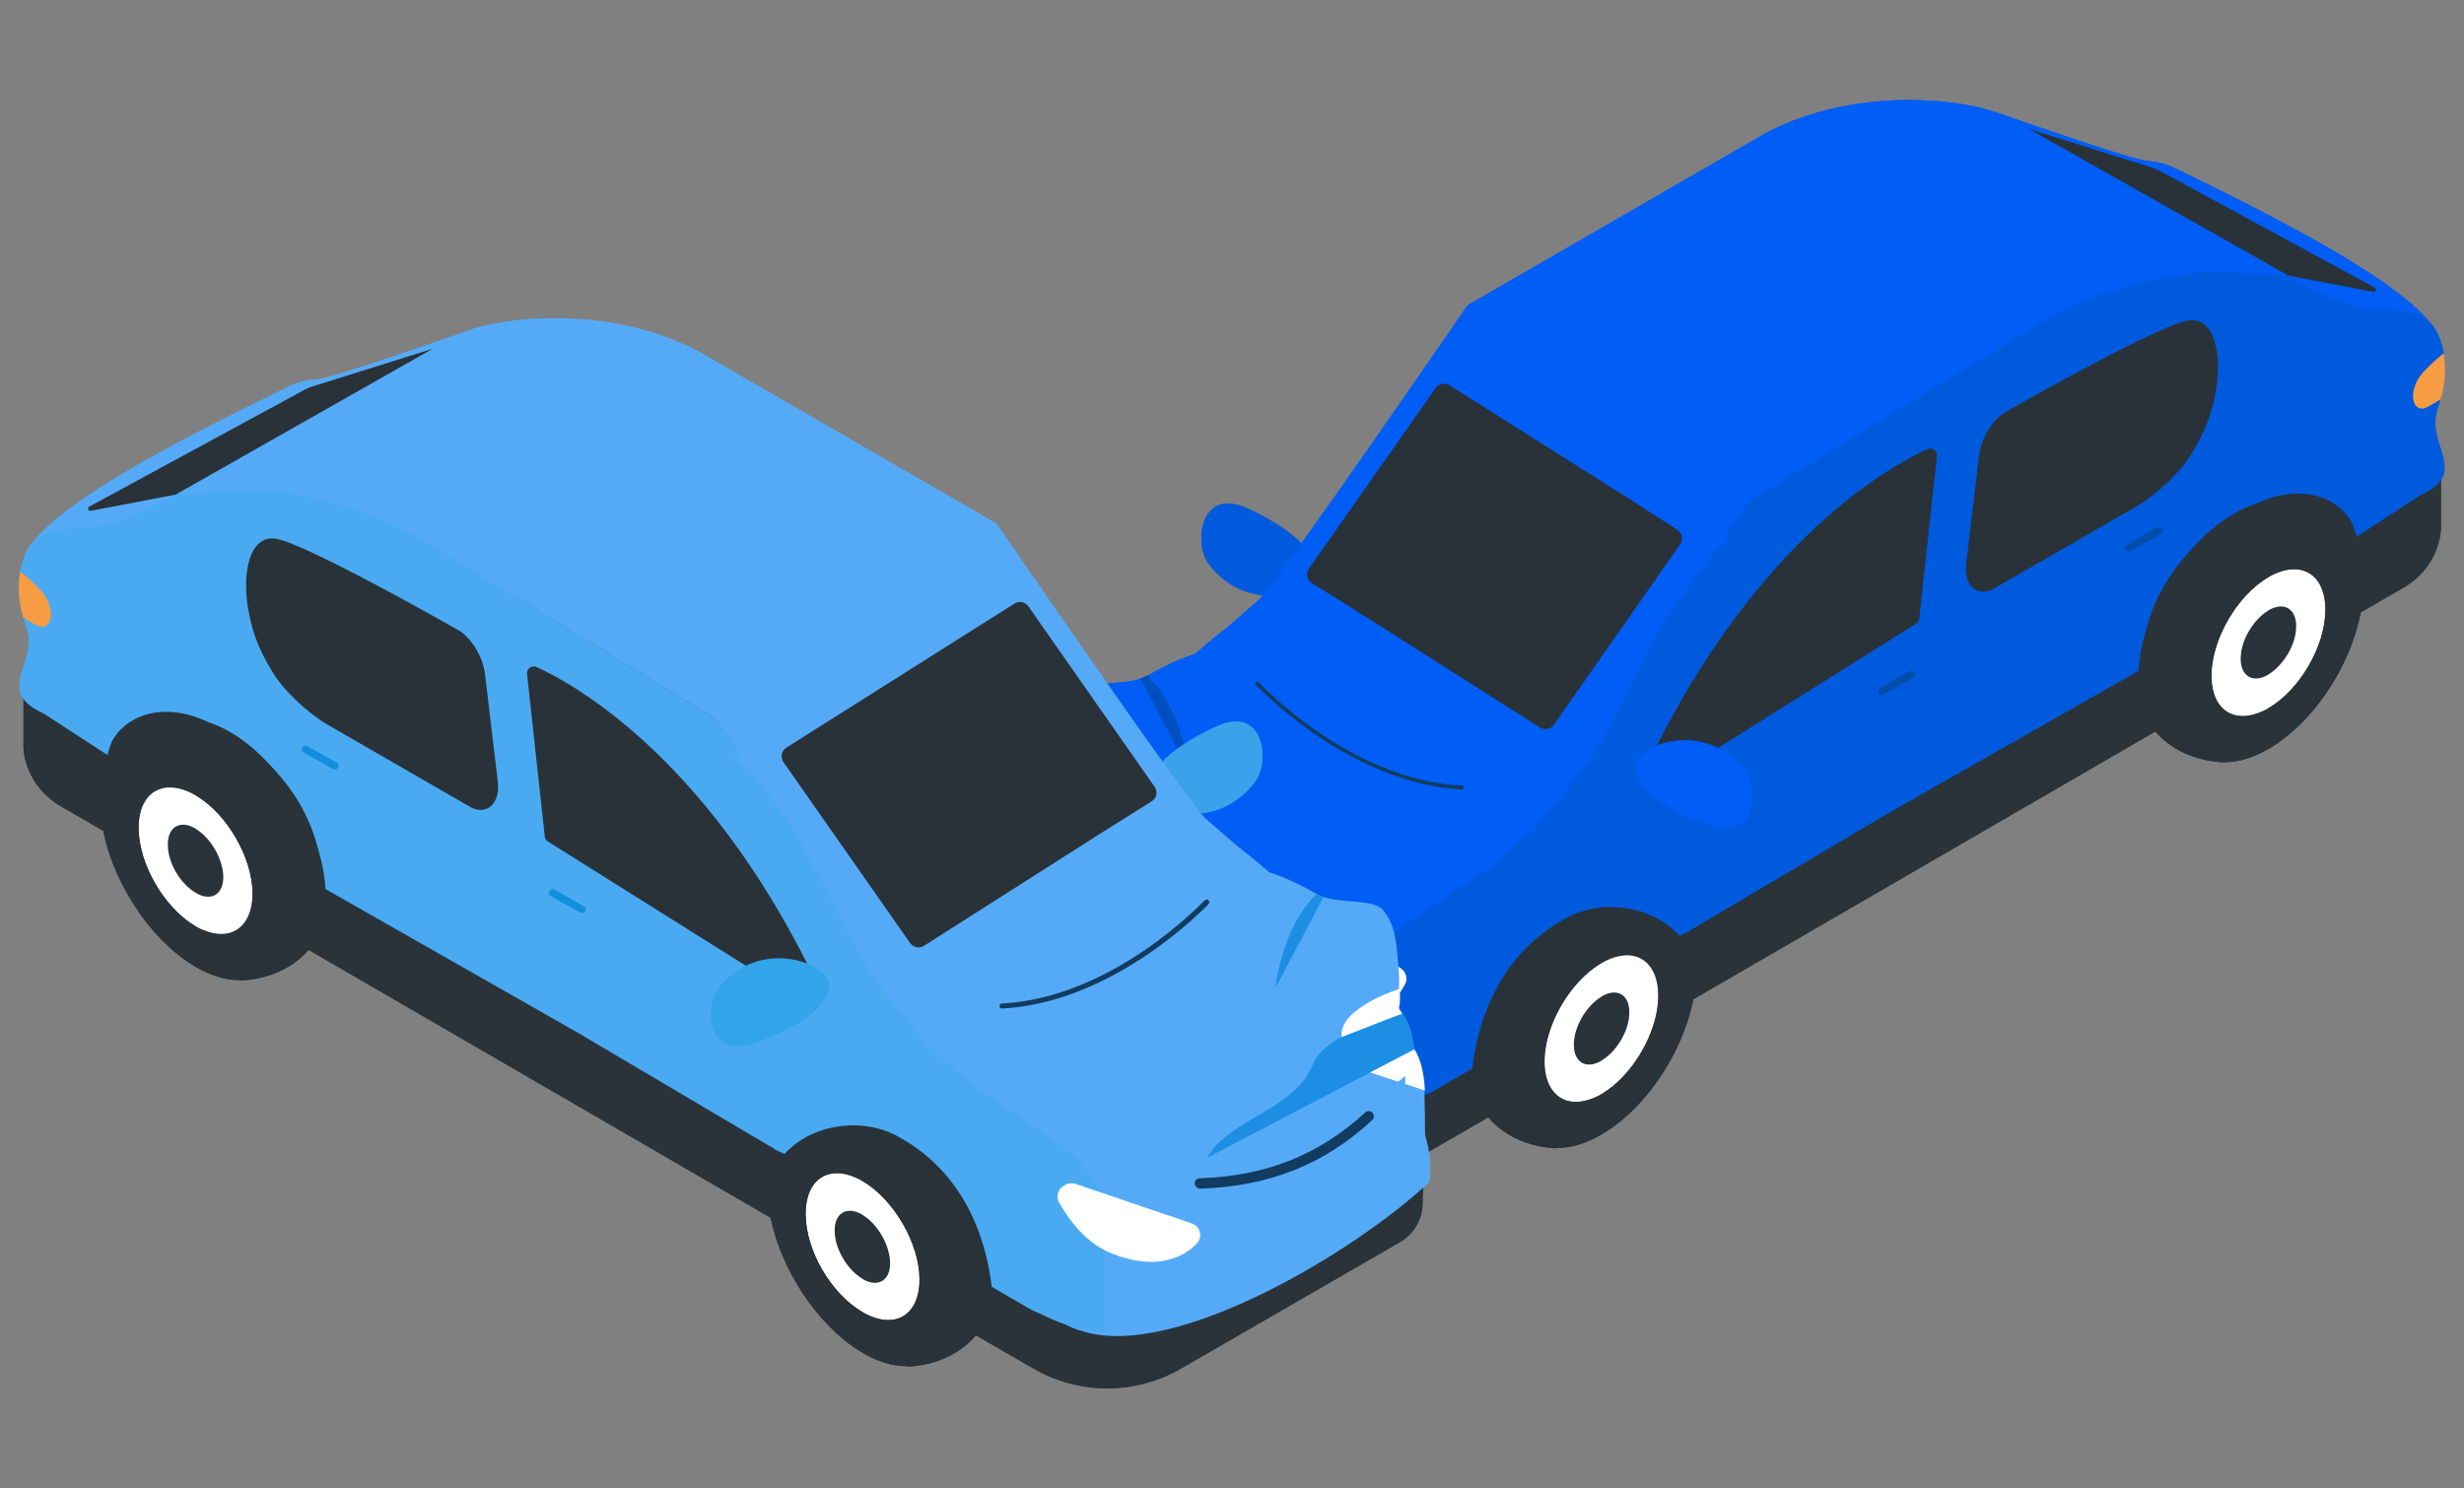 <?xml version="1.0" encoding="utf-8"?>
<!-- Generator: Adobe Illustrator 25.2.1, SVG Export Plug-In . SVG Version: 6.00 Build 0)  -->
<!DOCTYPE svg PUBLIC "-//W3C//DTD SVG 1.1//EN" "http://www.w3.org/Graphics/SVG/1.1/DTD/svg11.dtd">
<svg version="1.1" id="Calque_1" xmlns:x="http://ns.adobe.com/Extensibility/1.0/" xmlns:i="http://ns.adobe.com/AdobeIllustrator/10.0/" xmlns:graph="http://ns.adobe.com/Graphs/1.0/"
	 xmlns="http://www.w3.org/2000/svg" xmlns:xlink="http://www.w3.org/1999/xlink" x="0px" y="0px" viewBox="0 0 640 386.6"
	 style="enable-background:new 0 0 640 386.6;" xml:space="preserve">
<rect x="0" y="0" width="640" height="386.6" fill="#808080" stroke="none"/>
<style type="text/css">
	.st0{fill:#1B57A5;}
	.st1{fill:#005DF5;}
	.st2{fill:#293339;}
	.st3{fill:#55AAF8;}
	.st4{fill:#1456A4;}
	.st5{fill:#293239;}
	.st6{fill:#005ADD;}
	.st7{fill:#FFFFFF;}
	.st8{fill:#F79C43;}
	.st9{fill:none;}
	.st10{fill:#004DAA;}
	.st11{fill:#163D60;}
	.st12{fill:#113C60;}
	.st13{fill:#004EBF;}
	.st14{fill:#49AAF2;}
	.st15{fill:#39A2EA;}
	.st16{fill:#108FDD;}
	.st17{fill:#1C8FE5;}
	.st18{fill:#32A4EA;}
	.st19{fill:#C9C9C9;}
	.st20{fill:#07439B;}
	.st21{fill:#E9F0FF;}
	.st22{fill:#033A7C;}
	.st23{fill:#18437F;}
	.st24{fill:#4F5154;}
	.st25{fill:#FFCBB6;}
	.st26{fill:#121619;}
	.st27{fill:#313435;}
	.st28{fill:#FF8066;}
	.st29{fill:#946262;}
	.st30{fill:#F7C1AD;}
	.st31{fill:#7C7C7C;}
	.st32{fill:#8BD16D;}
	.st33{fill:#69A4F9;}
	.st34{fill:#599DEF;}
	.st35{fill:#382114;}
	.st36{fill:#95DD7A;}
	.st37{fill:#A8C9ED;}
	.st38{fill:#EBF3FF;}
	.st39{fill:none;stroke:#FFFFFF;stroke-width:2.832;stroke-miterlimit:10;}
	.st40{fill:#E6F0FF;}
	.st41{fill:#6899E3;}
	.st42{fill:#DE6C6C;}
	.st43{fill:#EAF0F9;}
	.st44{fill:#C0C6CE;}
	.st45{fill:#C49174;}
	.st46{fill:#232728;}
	.st47{fill:#ACAFF2;}
	.st48{fill:#424649;}
	.st49{fill:#359FEF;}
	.st50{fill:#B78369;}
	.st51{fill:#00307D;}
	.st52{fill:#FDFDFD;}
	.st53{fill:#76B3E5;}
	.st54{fill:#BED5F0;}
	.st55{fill:none;stroke:#C9C9C9;stroke-linecap:round;stroke-linejoin:round;stroke-miterlimit:10;}
	.st56{fill:none;stroke:#FFFFFF;stroke-linecap:round;stroke-linejoin:round;stroke-miterlimit:10;}
	.st57{fill:#936262;}
	.st58{fill:#B78369;stroke:#B78369;stroke-width:0.25;stroke-miterlimit:10;}
	.st59{fill:#313435;stroke:#313435;stroke-width:0.25;stroke-miterlimit:10;}
	.st60{fill:#86C66B;}
	.st61{fill:#C0DBFC;}
	.st62{fill:#293139;}
	.st63{fill:#05429B;}
	.st64{fill:#AAC7E8;}
	.st65{fill:#D9EAFF;}
	.st66{fill:#1A1F23;}
	.st67{fill:#BBDEFB;}
	.st68{fill:#013675;}
	.st69{fill:#032F5B;}
	.st70{fill:#0454A3;}
	.st71{opacity:0.34;fill:#FFFFFF;}
	.st72{fill:#C3D9EA;}
	.st73{fill:#0054CE;}
	.st74{fill:#1A76FC;}
	.st75{fill:#F5F6F7;}
	.st76{fill:#E0E0E0;}
	.st77{fill:#D1D2D3;}
	.st78{fill:#FFFAFA;}
	.st79{fill:#3E4A56;}
	.st80{clip-path:url(#SVGID_2_);}
	.st81{clip-path:url(#SVGID_4_);fill:#BBDEFB;}
	.st82{clip-path:url(#SVGID_6_);}
	.st83{clip-path:url(#SVGID_8_);fill:#293139;}
	.st84{clip-path:url(#SVGID_10_);}
	.st85{clip-path:url(#SVGID_12_);fill:#013675;}
	.st86{clip-path:url(#SVGID_14_);}
	.st87{clip-path:url(#SVGID_16_);fill:#032F5B;}
	.st88{clip-path:url(#SVGID_18_);}
	.st89{clip-path:url(#SVGID_20_);fill:#0454A3;}
	.st90{clip-path:url(#SVGID_22_);}
	.st91{clip-path:url(#SVGID_24_);fill:#FFFFFF;}
	.st92{clip-path:url(#SVGID_26_);}
	.st93{clip-path:url(#SVGID_28_);fill:#BED5F0;}
	.st94{clip-path:url(#SVGID_30_);}
	.st95{clip-path:url(#SVGID_32_);fill:#A4BFD8;}
	.st96{clip-path:url(#SVGID_34_);}
	.st97{clip-path:url(#SVGID_36_);fill:#C3D9EA;}
	.st98{clip-path:url(#SVGID_38_);}
	.st99{clip-path:url(#SVGID_40_);fill:#005DF5;}
	.st100{clip-path:url(#SVGID_42_);}
	.st101{clip-path:url(#SVGID_44_);fill:#0054CE;}
	.st102{clip-path:url(#SVGID_46_);}
	.st103{clip-path:url(#SVGID_48_);fill:#1A76FC;}
	.st104{clip-path:url(#SVGID_50_);}
	.st105{clip-path:url(#SVGID_52_);fill:#F5F6F7;}
	.st106{clip-path:url(#SVGID_54_);}
	.st107{clip-path:url(#SVGID_56_);fill:#E0E0E0;}
	.st108{clip-path:url(#SVGID_58_);}
	.st109{clip-path:url(#SVGID_60_);fill:#FFFFFF;}
	.st110{clip-path:url(#SVGID_62_);}
	.st111{clip-path:url(#SVGID_64_);fill:#D1D2D3;}
	.st112{fill:#EBF5FF;}
	.st113{fill:#D0E4F7;}
	.st114{fill:#B9D3ED;}
	.st115{fill:#104FC1;}
	.st116{fill:#316CE6;}
	.st117{fill:#A9D4FC;}
	.st118{fill:#2D62D1;}
	.st119{fill:#3E50B5;}
	.st120{fill:#E8EEFA;}
	.st121{fill:#0045A8;}
	.st122{fill:#044696;}
	.st123{fill:#F95D5D;}
	.st124{fill:#FFC931;}
	.st125{fill:#2CCE75;}
	.st126{fill:#F7F3F0;}
	.st127{fill:#191E23;}
	.st128{fill:#0A110D;}
	.st129{fill:#181B23;}
	.st130{fill:#182921;}
	.st131{fill:#0F2561;}
	.st132{fill:#3A96DB;}
	.st133{fill:#E0EEFF;}
	.st134{fill:#13261E;}
	.st135{fill:#FF5E3B;}
	.st136{fill:#F24620;}
	.st137{fill:#FF8166;}
	.st138{fill:none;stroke:#005DF5;stroke-width:8;stroke-linecap:round;stroke-linejoin:round;stroke-miterlimit:10;}
	.st139{fill:#EAB3A2;}
	.st140{fill:#EAEAEA;}
	.st141{fill:#F8FBFF;}
	.st142{fill:#F0F1F2;}
	.st143{fill:#E5E5E5;}
	.st144{fill:#E0A696;}
	.st145{fill:#CE9E7E;}
	.st146{fill:#BAD4F5;}
	.st147{fill:#BF8E73;}
	.st148{fill:#A9C8EA;}
	.st149{fill:#BC896D;}
	.st150{fill:#232526;}
	.st151{fill:#012C56;}
	.st152{fill:none;stroke:#B78369;stroke-width:0.5;stroke-linecap:round;stroke-linejoin:round;stroke-miterlimit:10;}
	.st153{fill:none;stroke:#313435;stroke-width:0.5;stroke-linecap:round;stroke-linejoin:round;stroke-miterlimit:10;}
	.st154{fill:#FFCE43;}
	.st155{fill:#F7890F;}
	.st156{clip-path:url(#SVGID_66_);fill:none;stroke:#FFFFFF;stroke-width:2;stroke-miterlimit:10;}
	.st157{opacity:0.74;fill:#033A7C;}
	.st158{fill:#D9E5F9;}
	.st159{fill:#F1F6FE;}
	.st160{fill:#00E09B;}
	.st161{enable-background:new    ;}
	.st162{clip-path:url(#SVGID_68_);}
	.st163{fill:#151616;}
	.st164{fill:#0D0F0F;}
	.st165{fill:#FFA727;}
	.st166{fill:#FFC524;}
	.st167{fill:#F2C97B;}
	.st168{fill:#FFB575;}
	.st169{fill:none;stroke:#FFD482;stroke-linecap:round;stroke-linejoin:round;stroke-miterlimit:10;}
	.st170{fill:#E69357;}
	.st171{fill:#FFDC8F;}
	.st172{fill:#F9BFAC;}
	.st173{clip-path:url(#SVGID_70_);enable-background:new    ;}
	.st174{fill:#0C1D4B;}
	.st175{clip-path:url(#SVGID_72_);enable-background:new    ;}
	.st176{fill:#0C1D4C;}
	.st177{clip-path:url(#SVGID_74_);enable-background:new    ;}
	.st178{fill:#0C1E4E;}
	.st179{clip-path:url(#SVGID_76_);enable-background:new    ;}
	.st180{fill:#0D2052;}
	.st181{clip-path:url(#SVGID_78_);enable-background:new    ;}
	.st182{clip-path:url(#SVGID_80_);enable-background:new    ;}
	.st183{clip-path:url(#SVGID_82_);enable-background:new    ;}
	.st184{clip-path:url(#SVGID_84_);enable-background:new    ;}
	.st185{clip-path:url(#SVGID_86_);enable-background:new    ;}
	.st186{clip-path:url(#SVGID_88_);enable-background:new    ;}
	.st187{clip-path:url(#SVGID_90_);enable-background:new    ;}
	.st188{clip-path:url(#SVGID_92_);enable-background:new    ;}
	.st189{clip-path:url(#SVGID_94_);enable-background:new    ;}
	.st190{clip-path:url(#SVGID_96_);enable-background:new    ;}
	.st191{fill:#858585;}
	.st192{fill:#868686;}
	.st193{fill:#909090;}
	.st194{fill:#F7F9FD;}
	.st195{clip-path:url(#SVGID_102_);enable-background:new    ;}
	.st196{opacity:0.51;}
	.st197{clip-path:url(#SVGID_104_);enable-background:new    ;}
	.st198{fill:#BBE1F9;}
	.st199{clip-path:url(#SVGID_106_);enable-background:new    ;}
	.st200{fill:#E3F1FF;}
	.st201{clip-path:url(#SVGID_108_);enable-background:new    ;}
	.st202{clip-path:url(#SVGID_110_);enable-background:new    ;}
	.st203{clip-path:url(#SVGID_112_);enable-background:new    ;}
	.st204{clip-path:url(#SVGID_114_);enable-background:new    ;}
	.st205{fill:#DD4343;}
	.st206{fill:#FF6969;}
	.st207{fill:#FFA9A9;}
	.st208{fill:#519AF2;}
	.st209{fill:none;stroke:#F7C1AD;stroke-linecap:round;stroke-linejoin:round;stroke-miterlimit:10;}
	.st210{fill:none;stroke:#313435;stroke-linecap:round;stroke-linejoin:round;stroke-miterlimit:10;}
	.st211{fill:none;stroke:#E0A696;stroke-linecap:round;stroke-linejoin:round;stroke-miterlimit:10;}
	.st212{fill:#F49A9A;}
	.st213{fill:#F2F0F0;}
	.st214{clip-path:url(#SVGID_116_);}
	.st215{fill:#F74B4B;}
	.st216{fill:#040405;}
	.st217{fill:#E8E8E8;}
	.st218{fill:#FEBDC5;}
	.st219{fill:#E3A9B0;}
	.st220{fill:#022F5B;}
	.st221{fill:#D1D1D1;}
	.st222{fill:#3D464C;}
	.st223{fill:#C8CACC;}
	.st224{fill:#3EC688;}
</style>
<g>
	<g>
		<polygon class="st0" points="348.9,258.3 399.2,215.2 457.5,132 555.5,77.9 591.7,72.7 613.1,82.9 628.5,83.2 615.8,74.3 
			587.6,66.2 548.2,72.8 453.1,125.7 394.5,208.6 340.9,256.7 		"/>
		<g>
			<path class="st1" d="M539.1,54.2l7-7.6c5.1-5.6,12.8-6,19.5-2.6c22.3,11,77.4,37.4,67.2,49.4C619.5,109.1,539.1,54.2,539.1,54.2z
				"/>
		</g>
		<g>
			<path class="st2" d="M333.2,298.9l-56.8-32.8c-3.9-2.3-5.9-6.2-5.9-10.2l-0.5-15.3l51.6-21l93.7,54.1l-43.7,25.2
				C359.7,305.7,345.1,305.7,333.2,298.9z"/>
		</g>
		<g>
			<path class="st3" d="M332.5,283.1l-56.8-32.8c-7.8-4.5-7.8-15.8,0-20.4l45.3-26.1l93.7,54.1l-43.7,25.2
				C359,290,344.4,290,332.5,283.1z"/>
		</g>
		<g>
			<path class="st4" d="M579.9,139.2l-43.1-24.9c-9.3-5.4-8.1-14.8,2.6-21l0,0c10.7-6.2,27.1-6.9,36.4-1.5l43.1,24.9
				c9.3,5.4,8.1,14.8-2.6,21l0,0C605.5,143.8,589.2,144.5,579.9,139.2z"/>
		</g>
		<g>
			<path class="st5" d="M453.4,250.1c0-1.4-15.8-61.5-48.2-35.1c-14.2,11.5-38.9,63.8-26.1,72S453.4,250.1,453.4,250.1z"/>
		</g>
		<g>
			<path class="st2" d="M634,121.6l-21.9,7.7l-10.1-5.5L533.6,98l-51.8,13.1l0.7,23.2c0,4,2,7.9,5.9,10.2l-49.5,97.4
				c0,11.7,0.2,11.5,0.4,18l183.7-106.5c11-5.7,11-16,11-16V121.6z"/>
		</g>
		<g>
			<path class="st6" d="M612.1,139.4c-1.4-8.4-12.4-15.2-26.4-8.4c-16.7,8.1-29.2,23.1-29.6,42.9l-66.2,37.7l-51.1,30.2
				c-0.7-12.4-14.1-18.3-28.9-10c-15.6,9.2-26.6,24.7-27.1,44.5l-7,4.2c-4.1,1.9-10,6.4-20.5,7.3c0-0.3-0.5-33.4-0.5-33.4
				c-0.3-8.5,1.2-12.9,6.5-21.5c2.6-4.1,43.2-36.1,47.2-40.3c4.9-5.1,45.8-62.6,45.8-62.6l51.1-31.3c0,0,10.2-9.5,25.6-18.4
				c1.1-3.2,3.9-6.4,8.4-9c7.6-4.4,18-6,26.7-4.7l1.4,2.7c0,0,4.6-2.7,11.2-1.7l10.1,1.8c1.5,0.3,2.9,0.7,4.2,1.5l8,4.4
				c5.7,3.1,12.1,4.9,18.6,5.3l0,0c9.4-0.2,12.2,3.9,12.2,3.9c0.5,0.7,5.5,7.1,2.1,19.3C630.7,115.2,612.1,139.4,612.1,139.4"/>
		</g>
		<g>
			<path class="st6" d="M318.6,151.1c-1.8-1.3-3.5-3-5-5.1c-3.5-5.8-1.5-19.1,10-14.1c3.7,1.6,7.2,3.6,10.2,5.7
				c5.2,3.7,8.5,7.9,7.9,11.6C340.8,154.1,328.1,157.9,318.6,151.1z"/>
		</g>
		<g>
			<path class="st5" d="M575.3,102.8c2.2-10.7-0.2-20.9-7.2-19.5c-8,1.5-44.9,22.4-46.6,23.4c-0.2,0.1-0.4,0.2-0.6,0.3
				c-3.4,2.1-6.4,7-6.9,11.6l-3.3,27.8c-0.7,5.8,3.1,9,7.4,6.4l37.1-21.4c5-3,11.5-9,14.3-14C572.4,112.6,574.2,108.4,575.3,102.8z"
				/>
		</g>
		<path class="st1" d="M522.4,30.9c-2.9-1.5-7.3-3.1-13.7-4c-7.2-1.1-29.5-3.2-50.3,7.8l-77.2,44.6c0,0-50.2,73.1-54.4,76.7
			c-2.4,2.1-5,4.3-7.7,6.7c-2.2,1.8-4.5,3.5-6.3,5.1c-8.3,7.2-14.5,12-21.7,19.3c-1.5,1.5-3.1,3.2-4.7,5c-0.6,0.6-1.1,1.3-1.7,1.9
			c0,0-9.2,12-11.3,19.1c-0.3,0.8-0.5,2.1-0.7,2.9c-0.3,0.8-0.9,1.5-1.1,2.4c-0.3,1-0.6,1.7-0.8,2.6c-0.3,1.2-0.5,2.5-0.6,3.7
			c-0.3,2.1-0.4,13.5-0.3,15.5l81.2,30.1l6.7-22c0.2-0.3,0.5-2.4,0.7-4.6c0.1-0.2,0.3-0.5,0.4-0.7c2.3-3.7,4.9-7.1,7.6-10.3
			c2.7-2.8,5.5-5.6,8.4-8.4c11.7-10.6,29-23.8,29-23.8s16.1-22.8,20.6-28.7c8.9-11.6,29.9-41.6,29.9-41.6l72.9-44.6
			c19.6-12,41.1-16.4,64.1-15.4L522.4,30.9z"/>
		<g>
			<path class="st7" d="M276.5,220.2c2.4,1.3,5.2-0.4,5.5-3.2l1.6-21.8c-3.9,5.2-7.5,10.4-9.4,14.7c-1.5,3.4-0.9,7.5,1.9,10
				C276.3,220,276.4,220.1,276.5,220.2z"/>
		</g>
		<g>
			<path class="st6" d="M634.9,94.6c0,13.1-4.6,11.2-1,21.8c2,6,1.6,9.1-5.3,12.3l-16.6,10.8"/>
			<path class="st6" d="M612.1,139.4l-2.5-25c-0.1-1.1-0.5-2.1-1-3l-18.3-29.7c-1.8-2.9-1.2-6.8,1.4-9l0,0"/>
		</g>
		<g>
			<path class="st8" d="M633.9,103.8l-3.3,1.9c-1.1,0.6-2.2,0.6-2.9-0.1c-1.8-1.7-0.9-6.2,1.8-9c1.6-1.7,3.4-3.4,5.2-4.8
				C634.7,91.8,636,97,633.9,103.8z"/>
		</g>
		<g>
			<path class="st7" d="M340.9,250.1l29.2-21.2c2.9-2.1,6.8,0.7,5.9,4.3c-1.6,6.5-4.8,14.7-10.9,19.6c-10.2,8.2-18.8,7.5-24.1,3.8
				C338.7,255.1,338.7,251.7,340.9,250.1z"/>
		</g>
		<g>
			<g>
				<path class="st5" d="M407.3,233.6c13.6-7.7,24.5-1.1,24.3,14.7c0,0.4,0,0.7,0,1.1c-0.2,4-1.1,8.2-2.5,12.4
					c-4,11.7-12.4,23.1-22.1,28.7c-0.2,0.1-0.3,0.2-0.5,0.3c-9.5,5.3-17.6,3.8-21.6-2.9c-1.5-2.5-2.4-5.6-2.6-9.4
					c0-0.8-0.1-1.6-0.1-2.4c0.2-15.6,11.2-34.4,24.6-42.2C406.9,233.8,407.1,233.7,407.3,233.6z"/>
			</g>
			<g>
				<path class="st2" d="M415.9,258.9c0,0,0.1-0.1,0.1-0.1c4-2.3,7.2-0.3,7.1,4.3c-0.1,4.6-3.3,10.1-7.2,12.4c0,0-0.1,0.1-0.1,0.1
					c-4,2.3-7.2,0.3-7.1-4.3C408.8,266.7,412,261.2,415.9,258.9z"/>
			</g>
			<g>
				<path class="st7" d="M416.2,250c8.2-4.6,14.7-0.7,14.6,8.8c-0.1,9.4-6.7,20.6-14.7,25.3c-0.1,0.1-0.2,0.1-0.3,0.2
					c-8.2,4.6-14.7,0.7-14.6-8.8c0.1-9.3,6.7-20.6,14.7-25.3C416,250.2,416.1,250.1,416.2,250z M416,275.5c3.9-2.3,7.2-7.8,7.2-12.4
					c0.1-4.6-3.1-6.6-7.1-4.3c0,0-0.1,0.1-0.1,0.1c-3.9,2.3-7.2,7.8-7.2,12.4c-0.1,4.6,3.1,6.6,7.1,4.3
					C415.9,275.6,416,275.5,416,275.5"/>
			</g>
			<g>
				<path class="st2" d="M416.3,237.8c13.6-7.7,24.5-1.1,24.3,14.7c0,0.4,0,0.7,0,1.1c-0.2,4-1.1,8.2-2.5,12.4
					c-4,11.7-12.4,23.1-22.1,28.7c-0.2,0.1-0.3,0.2-0.5,0.3c-9.5,5.3-17.6,3.8-21.6-2.9c-1.5-2.5-2.4-5.6-2.6-9.4
					c0-0.8-0.1-1.6-0.1-2.4c0.2-15.6,11.2-34.4,24.6-42.2C416,238,416.2,237.9,416.3,237.8z M416,284.2c8-4.7,14.6-16,14.7-25.3
					c0.1-9.5-6.4-13.4-14.6-8.8c-0.1,0.1-0.2,0.1-0.3,0.2c-8,4.7-14.6,16-14.7,25.3c-0.1,9.5,6.4,13.4,14.6,8.8
					C415.8,284.3,415.9,284.2,416,284.2"/>
			</g>
			<path class="st5" d="M386.4,290c0,0,5.4,7.7,17.7,8.3c5.6-2.4-5.2-9.1-5.2-9.1L386.4,290z"/>
		</g>
		<g>
			<g>
				<path class="st2" d="M580.5,133.3c13.6-7.7,24.5-1.1,24.3,14.7c0,0.4,0,0.7,0,1.1c-0.2,4-1.1,8.2-2.5,12.4
					c-4,11.7-12.4,23.1-22.1,28.7c-0.2,0.1-0.3,0.2-0.5,0.3c-9.5,5.3-17.6,3.8-21.6-2.9c-1.5-2.5-2.4-5.6-2.6-9.4
					c0-0.8-0.1-1.6-0.1-2.4c0.2-15.6,11.2-34.4,24.6-42.2C580.2,133.5,580.3,133.4,580.5,133.3z"/>
			</g>
			<g>
				<path class="st2" d="M589.2,158.6c0,0,0.1-0.1,0.1-0.1c4-2.3,7.2-0.3,7.1,4.3c-0.1,4.6-3.3,10.1-7.2,12.4c0,0-0.1,0.1-0.1,0.1
					c-4,2.3-7.2,0.3-7.1-4.3C582,166.4,585.2,160.9,589.2,158.6z"/>
			</g>
			<g>
				<path class="st7" d="M589.4,149.8c8.2-4.6,14.7-0.7,14.6,8.8c-0.1,9.4-6.7,20.6-14.7,25.3c-0.1,0.1-0.2,0.1-0.3,0.2
					c-8.2,4.6-14.7,0.7-14.6-8.8c0.1-9.3,6.7-20.6,14.7-25.3C589.2,149.9,589.3,149.8,589.4,149.8z M589.2,175.2
					c3.9-2.3,7.2-7.8,7.2-12.4c0.1-4.6-3.1-6.6-7.1-4.3c0,0-0.1,0.1-0.1,0.1c-3.9,2.3-7.2,7.8-7.2,12.4c-0.1,4.6,3.1,6.6,7.1,4.3
					C589.1,175.3,589.2,175.2,589.2,175.2"/>
			</g>
			<g>
				<path class="st2" d="M589.6,137.6c13.6-7.7,24.5-1.1,24.3,14.7c0,0.4,0,0.7,0,1.1c-0.2,4-1.1,8.2-2.5,12.4
					c-4,11.7-12.4,23.1-22.1,28.7c-0.2,0.1-0.3,0.2-0.5,0.3c-9.5,5.3-17.6,3.8-21.6-2.9c-1.5-2.5-2.4-5.6-2.6-9.4
					c0-0.8-0.1-1.6-0.1-2.4c0.2-15.6,11.2-34.4,24.6-42.2C589.2,137.7,589.4,137.6,589.6,137.6z M589.3,183.9
					c8-4.7,14.6-16,14.7-25.3c0.1-9.5-6.4-13.4-14.6-8.8c-0.1,0.1-0.2,0.1-0.3,0.2c-8,4.7-14.6,16-14.7,25.3
					c-0.1,9.5,6.4,13.4,14.6,8.8C589.1,184,589.2,183.9,589.3,183.9"/>
			</g>
			<path class="st5" d="M559.6,189.7c0,0,5.4,7.7,17.7,8.3c5.6-2.4-5.2-9.1-5.2-9.1L559.6,189.7z"/>
		</g>
		<g>
			<path class="st10" d="M488.8,180.5c-0.3,0-0.7-0.2-0.8-0.5c-0.3-0.5-0.1-1.1,0.4-1.3l7.6-4.3c0.5-0.3,1.1-0.1,1.3,0.4
				c0.3,0.5,0.1,1.1-0.4,1.3l-7.6,4.3C489.2,180.5,489,180.5,488.8,180.5z"/>
		</g>
		<g>
			<path class="st10" d="M553,143.2c-0.3,0-0.7-0.2-0.8-0.5c-0.3-0.5-0.1-1.1,0.4-1.3l7.6-4.3c0.5-0.3,1.1-0.1,1.3,0.4
				c0.3,0.5,0.1,1.1-0.4,1.3l-7.6,4.3C553.4,143.2,553.2,143.2,553,143.2z"/>
		</g>
		<g>
			<path class="st11" d="M333.1,259.4c-0.3,0-0.6-0.1-0.9-0.2l-53.4-30.7c-0.9-0.5-1.2-1.5-0.7-2.4c0.5-0.9,1.5-1.2,2.4-0.7L334,256
				c0.9,0.5,1.2,1.5,0.7,2.4C334.4,259,333.8,259.4,333.1,259.4z"/>
		</g>
		<path class="st1" d="M449.8,140.1c-13.9,7.3-27,42.5-35.4,55.1c-4.6,6.9-10.3,13.2-13.5,17.5c-3.8,5.3-36.9,31.4-36.9,31.4
			s10.1-0.1,1.8,9.1c-2.8,3.1,0.6,6.5-1.5,10.2c-3.8,6.9,11.2,21.4-5.4,25.8c-23.9,7.7-71.3-20.9-90.1-38.7
			c-1.7-12.5,5.3-16.4,1.1-23.8c0,0,1.1-7.7,3.8-12.6c1.3-2.4,2.8-4.6,4.4-6.8c0.9-1.2,1.9-2.4,2.9-3.5c8.3-9.2,29.8-27.4,39.1-34.9
			c2.4-1.9,18.3-17.7,31.1-37.1c6.2-9.3,7.9-15.5,17.3-22.9"/>
		<g>
			<path class="st12" d="M328.3,251.8C328.3,251.8,328.3,251.8,328.3,251.8c-17.9-0.6-32.1-6.3-44.6-17.8c-0.4-0.4-0.4-1-0.1-1.5
				c0.4-0.4,1-0.4,1.5-0.1c12.1,11.2,25.8,16.6,43.2,17.2c0.6,0,1,0.5,1,1.1C329.3,251.3,328.8,251.8,328.3,251.8z"/>
		</g>
		<path class="st1" d="M298,228.9l-20.4-21.7c0,0-1.6-5.1-0.8-13c0.4-4.3,0.5-10.7,4.1-14.6c2.8-3.1,12.3-1.2,17.2-4.1
			c22.7-13.1,28.3-3.6,28.3-3.6l-19.4,56.2L298,228.9z"/>
		<path class="st13" d="M272.6,215.9l53.9,28.2c-6.2-10.7-22.7-12.1-27.6-24.5c-2.6-6.6-15-10.3-23.1-12.9
			C273.7,208.9,273.2,212,272.6,215.9z"/>
		<path class="st7" d="M272.6,215.9c-1.7,2.7-2.5,6.4-2.7,10.7l14.2-4.7L272.6,215.9z"/>
		<path class="st7" d="M277.6,207.3c-1.3-1.9-1.4-4.4-1.1-7.1c0,0,16,5,15,12.5L277.6,207.3z"/>
		<polygon class="st1" points="275,228.4 275,222.8 278.7,225.9 		"/>
		<path class="st13" d="M296.2,176.3l12.5,23.6c0,0-1.5-15.6-10.7-24.4L296.2,176.3z"/>
		<g>
			<path class="st12" d="M379.7,205.1C379.7,205.1,379.7,205.1,379.7,205.1c-29.6-1.6-53.3-27-53.5-27.2c-0.2-0.2-0.2-0.5,0-0.7
				c0.2-0.2,0.5-0.2,0.7,0c0.2,0.3,23.6,25.4,52.8,26.9c0.3,0,0.5,0.3,0.5,0.5C380.2,204.9,380,205.1,379.7,205.1z"/>
		</g>
		<g>
			<path class="st5" d="M423.2,129.6L423.2,129.6l-46.7-29.5c-1.2-0.8-2.8-0.4-3.6,0.7L340,147.7c-0.9,1.3-0.5,3,0.8,3.8l12.6,7.9
				l0,0L400,189c1.2,0.8,2.8,0.4,3.6-0.7l32.8-46.9c0.9-1.3,0.5-3-0.8-3.8L423.2,129.6z"/>
		</g>
		<path class="st6" d="M438.8,241.9l-2.6,1.2c-0.8-1-1.8-1.8-2.8-2.6c-6.9-5.3-17.6-6.5-25.8-2.4c-14.4,7.4-23,21.4-25.2,39.5
			l-10.5,6.1c-3.7,1.4-9.2,5.2-18.5,5.4c0-0.3-0.3-28.1-0.3-28.1c0.5-7.8,1.2-8.8,6.7-16.4c2.6-3.6,50.9-34.1,53.6-38.4l28.5-44.7
			c6.9-8.4,11.1-12.7,21.3-18.4"/>
		<path class="st7" d="M330.5,261.2l30-10.2c3-1,5.9,2.1,4.4,4.8c-2.7,4.8-7.2,10.7-13.6,13.2c-10.6,4.3-18.1,1.7-22.1-2.5
			C327.5,264.7,328.2,261.9,330.5,261.2z"/>
		<g>
			<path class="st5" d="M431.9,203.3l65.8-41.3c0.5-0.3,0.8-0.8,0.8-1.3l4.6-42.2c0.2-1.4-1.3-2.4-2.5-1.8
				c-9.9,4.5-43.4,23.2-70.8,78.1C427.4,199.7,428.6,205.3,431.9,203.3z"/>
		</g>
		<g>
			<path class="st1" d="M447.5,194.9c1.9,1.1,3.8,2.6,5.5,4.6c4.1,5.4,3.6,18.8-8.5,15c-3.8-1.2-7.6-2.8-10.7-4.6
				c-5.5-3.2-9.3-7-9.1-10.7C425,194.2,437.3,189,447.5,194.9z"/>
		</g>
		<g>
			<path class="st1" d="M518.6,29.2c0,0,34.3,12.1,39,12.6c4.7,0.5,5.8,8.9,5.8,8.9l-30.4-3L518.6,29.2z"/>
		</g>
		<g>
			<path class="st5" d="M523.8,32.5l35.7,11.2c0.4,0.2,0.9,0.4,1.3,0.6l56,30.4c0.6,0.3,0.3,1.2-0.4,1.1l-59.1-11.3L523.8,32.5z"/>
		</g>
		<polygon class="st1" points="519.5,41.9 547.2,69.1 594.4,71.6 522.4,30.9 		"/>
	</g>
	<g>
		<polygon class="st0" points="291.1,315 240.8,271.9 182.5,188.7 84.5,134.5 48.3,129.4 26.9,139.6 11.5,139.9 24.2,131 
			52.4,122.9 91.8,129.5 186.9,182.4 245.5,265.2 299.1,313.4 		"/>
		<g>
			<path class="st3" d="M100.9,110.9l-7-7.6c-5.1-5.6-12.8-6-19.5-2.6c-22.3,11-77.4,37.4-67.2,49.4
				C20.5,165.8,100.9,110.9,100.9,110.9z"/>
		</g>
		<g>
			<path class="st2" d="M306.8,355.5l56.8-32.8c3.9-2.3,5.9-6.2,5.9-10.2l0.5-15.3l-51.6-21l-93.7,54.1l43.7,25.2
				C280.3,362.4,294.9,362.4,306.8,355.5z"/>
		</g>
		<g>
			<path class="st3" d="M307.5,339.8l56.8-32.8c7.8-4.5,7.8-15.8,0-20.4l-45.3-26.1l-93.7,54.1l43.7,25.2
				C281,346.7,295.6,346.7,307.5,339.8z"/>
		</g>
		<g>
			<path class="st4" d="M60.1,195.8l43.1-24.9c9.3-5.4,8.1-14.8-2.6-21l0,0c-10.7-6.2-27.1-6.9-36.4-1.5l-43.1,24.9
				c-9.3,5.4-8.1,14.8,2.6,21l0,0C34.5,200.5,50.8,201.2,60.1,195.8z"/>
		</g>
		<g>
			<path class="st5" d="M186.6,306.8c0-1.4,15.8-61.5,48.2-35.1c14.2,11.5,38.9,63.8,26.1,72S186.6,306.8,186.6,306.8z"/>
		</g>
		<g>
			<path class="st2" d="M6,178.2l21.9,7.7l10.1-5.5l68.3-25.7l51.8,13.1l-0.7,23.2c0,4-2,7.9-5.9,10.2l49.5,97.4
				c0,11.7-0.2,11.5-0.4,18L17.1,210.2c-11-5.7-11-16-11-16V178.2z"/>
		</g>
		<g>
			<path class="st14" d="M27.9,196.1c1.4-8.4,12.4-15.2,26.4-8.4c16.7,8.1,29.2,23.1,29.6,42.9l66.2,37.7l51.1,30.2
				c0.7-12.4,14.1-18.3,28.9-10c15.6,9.2,26.6,24.7,27.1,44.5l7,4.2c4.1,1.9,10,6.4,20.5,7.3c0-0.3,0.5-33.4,0.5-33.4
				c0.3-8.5-1.2-12.9-6.5-21.5c-2.6-4.1-43.2-36.1-47.2-40.3c-4.9-5.1-45.8-62.6-45.8-62.6l-51.1-31.3c0,0-10.2-9.5-25.6-18.4
				c-1.1-3.2-3.9-6.4-8.4-9c-7.6-4.4-18-6-26.7-4.7l-1.4,2.7c0,0-4.6-2.7-11.2-1.7l-10.1,1.8c-1.5,0.3-2.9,0.7-4.2,1.5l-8,4.4
				c-5.7,3.1-12.1,4.9-18.6,5.3h0c-9.4-0.2-12.2,3.9-12.2,3.9c-0.5,0.7-5.5,7.1-2.1,19.3C9.3,171.9,27.9,196.1,27.9,196.1"/>
		</g>
		<g>
			<path class="st15" d="M321.4,207.7c1.8-1.3,3.5-3,5-5.1c3.5-5.8,1.5-19.1-10-14.1c-3.7,1.6-7.2,3.6-10.2,5.7
				c-5.2,3.7-8.5,7.9-7.9,11.6C299.2,210.8,311.9,214.6,321.4,207.7z"/>
		</g>
		<g>
			<path class="st5" d="M64.7,159.5c-2.2-10.7,0.2-20.9,7.2-19.5c8,1.5,44.9,22.4,46.6,23.4c0.2,0.1,0.4,0.2,0.6,0.3
				c3.4,2.1,6.4,7,6.9,11.6l3.3,27.8c0.7,5.8-3.1,9-7.4,6.4l-37.1-21.4c-5-3-11.5-9-14.3-14C67.6,169.3,65.8,165.1,64.7,159.5z"/>
		</g>
		<path class="st3" d="M117.6,87.6c2.9-1.5,7.3-3.1,13.7-4c7.2-1.1,29.5-3.2,50.3,7.8l77.2,44.6c0,0,50.2,73.1,54.4,76.7
			c2.4,2.1,5,4.3,7.7,6.7c2.2,1.8,4.5,3.5,6.3,5.1c8.3,7.2,14.5,12,21.7,19.3c1.5,1.5,3.1,3.2,4.7,5c0.6,0.6,1.1,1.3,1.7,1.9
			c0,0,9.2,12,11.3,19.1c0.3,0.8,0.5,2.1,0.7,2.9c0.3,0.8,0.9,1.5,1.1,2.4c0.3,1,0.6,1.7,0.8,2.6c0.3,1.2,0.5,2.5,0.6,3.7
			c0.3,2.1,0.4,13.5,0.3,15.5L289,326.8l-6.7-22c-0.2-0.3-0.5-2.4-0.7-4.6c-0.1-0.2-0.3-0.5-0.4-0.7c-2.3-3.7-4.9-7.1-7.6-10.3
			c-2.7-2.8-5.5-5.6-8.4-8.4c-11.7-10.6-29-23.8-29-23.8s-16.1-22.8-20.6-28.7c-8.9-11.6-29.9-41.6-29.9-41.6l-72.9-44.6
			c-19.6-12-41.1-16.4-64.1-15.4L117.6,87.6z"/>
		<g>
			<path class="st7" d="M363.5,276.8c-2.4,1.3-5.2-0.4-5.5-3.2l-1.6-21.8c3.9,5.2,7.5,10.4,9.4,14.7c1.5,3.4,0.9,7.5-1.9,10
				C363.7,276.7,363.6,276.8,363.5,276.8z"/>
		</g>
		<g>
			<path class="st14" d="M5.1,151.3c0,13.1,4.6,11.2,1,21.8c-2,6-1.6,9.1,5.3,12.3l16.6,10.8"/>
			<path class="st14" d="M27.9,196.1l2.5-25c0.1-1.1,0.5-2.1,1-3l18.3-29.7c1.8-2.9,1.2-6.8-1.4-9h0"/>
		</g>
		<g>
			<path class="st8" d="M6.1,160.5l3.3,1.9c1.1,0.6,2.2,0.6,2.9-0.1c1.8-1.7,0.9-6.2-1.8-9c-1.6-1.7-3.4-3.4-5.2-4.8
				C5.3,148.5,4,153.7,6.1,160.5z"/>
		</g>
		<g>
			<path class="st7" d="M299.1,306.8l-29.2-21.2c-2.9-2.1-6.8,0.7-5.9,4.3c1.6,6.5,4.8,14.7,10.9,19.6c10.2,8.2,18.8,7.5,24.1,3.8
				C301.3,311.8,301.3,308.4,299.1,306.8z"/>
		</g>
		<g>
			<g>
				<path class="st5" d="M233.2,290.6c13.4,7.9,24.4,26.6,24.6,42.2c0,0.8,0,1.6-0.1,2.4c-0.2,3.8-1.2,6.9-2.6,9.4
					c-4,6.7-12.2,8.2-21.6,2.9c-0.2-0.1-0.3-0.2-0.5-0.3c-9.7-5.7-18-17-22.1-28.7c-1.4-4.2-2.3-8.4-2.5-12.4c0-0.4,0-0.7,0-1.1
					c-0.2-15.8,10.7-22.4,24.3-14.7C232.9,290.4,233.1,290.5,233.2,290.6z"/>
			</g>
			<g>
				<path class="st2" d="M224.1,315.5c0,0-0.1-0.1-0.1-0.1c-4-2.3-7.2-0.3-7.1,4.3c0.1,4.6,3.3,10.1,7.2,12.4c0,0,0.1,0.1,0.1,0.1
					c4,2.3,7.2,0.3,7.1-4.3C231.2,323.4,228,317.9,224.1,315.5z"/>
			</g>
			<g>
				<path class="st7" d="M224.1,306.9c8,4.7,14.6,16,14.7,25.3c0.1,9.5-6.4,13.4-14.6,8.8c-0.1-0.1-0.2-0.1-0.3-0.2
					c-8-4.7-14.6-16-14.7-25.3c-0.1-9.5,6.4-13.4,14.6-8.8C223.9,306.8,224,306.8,224.1,306.9z M224,332.2c0,0,0.1,0.1,0.1,0.1
					c4,2.3,7.2,0.3,7.1-4.3c-0.1-4.6-3.3-10.1-7.2-12.4c0,0-0.1-0.1-0.1-0.1c-4-2.3-7.2-0.3-7.1,4.3
					C216.8,324.4,220.1,329.9,224,332.2"/>
			</g>
			<g>
				<path class="st2" d="M224.2,294.8c13.4,7.9,24.4,26.6,24.6,42.2c0,0.8,0,1.6-0.1,2.4c-0.2,3.8-1.2,6.9-2.6,9.4
					c-4,6.7-12.2,8.2-21.6,2.9c-0.2-0.1-0.3-0.2-0.5-0.3c-9.7-5.7-18-17-22.1-28.7c-1.4-4.2-2.3-8.4-2.5-12.4c0-0.4,0-0.7,0-1.1
					c-0.2-15.8,10.7-22.4,24.3-14.7C223.8,294.6,224,294.7,224.2,294.8z M224,340.8c0.1,0.1,0.2,0.1,0.3,0.2
					c8.2,4.6,14.7,0.7,14.6-8.8c-0.1-9.3-6.7-20.6-14.7-25.3c-0.1-0.1-0.2-0.1-0.3-0.2c-8.2-4.6-14.7-0.7-14.6,8.8
					C209.3,324.9,215.9,336.1,224,340.8"/>
			</g>
			<path class="st5" d="M253.6,346.7c0,0-5.4,7.7-17.7,8.3c-5.6-2.4,5.2-9.1,5.2-9.1L253.6,346.7z"/>
		</g>
		<g>
			<g>
				<path class="st2" d="M60,190.3c13.4,7.9,24.4,26.6,24.6,42.2c0,0.8,0,1.6-0.1,2.4c-0.2,3.8-1.2,6.9-2.6,9.4
					c-4,6.7-12.2,8.2-21.6,2.9c-0.2-0.1-0.3-0.2-0.5-0.3c-9.7-5.7-18-17-22.1-28.7c-1.4-4.2-2.3-8.4-2.5-12.4c0-0.4,0-0.7,0-1.1
					C35,188.9,45.8,182.3,59.5,190C59.7,190.1,59.8,190.2,60,190.3z"/>
			</g>
			<g>
				<path class="st2" d="M50.8,215.2c0,0-0.1-0.1-0.1-0.1c-4-2.3-7.2-0.3-7.1,4.3c0.1,4.6,3.3,10.1,7.2,12.4c0,0,0.1,0.1,0.1,0.1
					c4,2.3,7.2,0.3,7.1-4.3C58,223.1,54.8,217.6,50.8,215.2z"/>
			</g>
			<g>
				<path class="st7" d="M50.9,206.6c8,4.7,14.6,16,14.7,25.3c0.1,9.5-6.4,13.4-14.6,8.8c-0.1-0.1-0.2-0.1-0.3-0.2
					c-8-4.7-14.6-16-14.7-25.3c-0.1-9.5,6.4-13.4,14.6-8.8C50.7,206.5,50.8,206.6,50.9,206.6z M50.8,231.9c0,0,0.1,0.1,0.1,0.1
					c4,2.3,7.2,0.3,7.1-4.3c-0.1-4.6-3.3-10.1-7.2-12.4c0,0-0.1-0.1-0.1-0.1c-4-2.3-7.2-0.3-7.1,4.3
					C43.6,224.1,46.8,229.6,50.8,231.9"/>
			</g>
			<g>
				<path class="st2" d="M50.9,194.5c13.4,7.9,24.4,26.6,24.6,42.2c0,0.8,0,1.6-0.1,2.4c-0.2,3.8-1.2,6.9-2.6,9.4
					c-4,6.7-12.2,8.2-21.6,2.9c-0.2-0.1-0.3-0.2-0.5-0.3c-9.7-5.7-18-17-22.1-28.7c-1.4-4.2-2.3-8.4-2.5-12.4c0-0.4,0-0.7,0-1.1
					c-0.2-15.8,10.7-22.4,24.3-14.7C50.6,194.3,50.8,194.4,50.9,194.5z M50.7,240.6c0.1,0.1,0.2,0.1,0.3,0.2
					c8.2,4.6,14.7,0.7,14.6-8.8c-0.1-9.3-6.7-20.6-14.7-25.3c-0.1-0.1-0.2-0.1-0.3-0.2c-8.2-4.6-14.7-0.7-14.6,8.8
					C36.1,224.6,42.7,235.8,50.7,240.6"/>
			</g>
			<path class="st5" d="M80.4,246.4c0,0-5.4,7.7-17.7,8.3c-5.6-2.4,5.2-9.1,5.2-9.1L80.4,246.4z"/>
		</g>
		<g>
			<path class="st16" d="M151.2,237.2c0.3,0,0.7-0.2,0.8-0.5c0.3-0.5,0.1-1.1-0.4-1.3l-7.6-4.3c-0.5-0.3-1.1-0.1-1.3,0.4
				c-0.3,0.5-0.1,1.1,0.4,1.3l7.6,4.3C150.8,237.1,151,237.2,151.2,237.2z"/>
		</g>
		<g>
			<path class="st16" d="M87,199.9c0.3,0,0.7-0.2,0.8-0.5c0.3-0.5,0.1-1.1-0.4-1.3l-7.6-4.3c-0.5-0.3-1.1-0.1-1.3,0.4
				c-0.3,0.5-0.1,1.1,0.4,1.3l7.6,4.3C86.6,199.8,86.8,199.9,87,199.9z"/>
		</g>
		<g>
			<path class="st11" d="M306.9,316c0.3,0,0.6-0.1,0.9-0.2l53.4-30.7c0.9-0.5,1.2-1.5,0.7-2.4c-0.5-0.9-1.5-1.2-2.4-0.7L306,312.7
				c-0.9,0.5-1.2,1.5-0.7,2.4C305.6,315.7,306.2,316,306.9,316z"/>
		</g>
		<path class="st3" d="M190.2,196.7c13.9,7.3,27,42.5,35.4,55.1c4.6,6.9,10.3,13.2,13.5,17.5c3.8,5.3,36.9,31.4,36.9,31.4
			s-10.1-0.1-1.8,9.1c2.8,3.1-0.6,6.5,1.5,10.2c3.8,6.9-11.2,21.4,5.4,25.8c23.9,7.7,71.3-20.9,90.1-38.7
			c1.7-12.5-5.3-16.4-1.1-23.8c0,0-1.1-7.7-3.8-12.6c-1.3-2.4-2.8-4.6-4.4-6.8c-0.9-1.2-1.9-2.4-2.9-3.5
			c-8.3-9.2-29.8-27.4-39.1-34.9c-2.4-1.9-18.3-17.7-31.1-37.1c-6.2-9.3-7.9-15.5-17.3-22.9"/>
		<g>
			<path class="st12" d="M311.7,308.8c-0.7,0-1.3-0.6-1.4-1.3c0-0.8,0.6-1.4,1.3-1.4c17.3-0.6,30.9-6,43-17.1
				c0.6-0.5,1.4-0.5,1.9,0.1c0.5,0.6,0.5,1.4-0.1,1.9C344,302.5,329.7,308.2,311.7,308.8C311.8,308.8,311.7,308.8,311.7,308.8z"/>
		</g>
		<path class="st3" d="M342,285.6l20.4-21.7c0,0,1.6-5.1,0.8-13c-0.4-4.3-0.5-10.7-4.1-14.6c-2.8-3.1-12.3-1.2-17.2-4.1
			c-22.7-13.1-28.3-3.6-28.3-3.6l19.4,56.2L342,285.6z"/>
		<path class="st17" d="M367.4,272.6l-53.9,28.2c6.2-10.7,22.7-12.1,27.6-24.5c2.6-6.6,15-10.3,23.1-12.9
			C366.3,265.6,366.8,268.6,367.4,272.6z"/>
		<path class="st7" d="M367.4,272.6c1.7,2.7,2.5,6.4,2.7,10.7l-14.2-4.7L367.4,272.6z"/>
		<path class="st7" d="M362.4,264c1.3-1.9,1.4-4.4,1.1-7.1c0,0-16,5-15,12.5L362.4,264z"/>
		<polygon class="st3" points="365,285 365,279.5 361.3,282.6 		"/>
		<path class="st17" d="M343.8,233l-12.5,23.6c0,0,1.5-15.6,10.7-24.4L343.8,233z"/>
		<g>
			<path class="st12" d="M260.3,262c-0.4,0-0.7-0.3-0.7-0.6c0-0.4,0.3-0.7,0.6-0.7c29.1-1.5,52.4-26.6,52.7-26.8
				c0.3-0.3,0.7-0.3,1,0c0.3,0.3,0.3,0.7,0,1C313.7,235,290,260.4,260.3,262C260.3,262,260.3,262,260.3,262z"/>
		</g>
		<g>
			<path class="st5" d="M216.8,186.3L216.8,186.3l46.7-29.5c1.2-0.8,2.8-0.4,3.6,0.7l32.8,46.9c0.9,1.3,0.5,3-0.8,3.8l-12.6,7.9l0,0
				L240,245.7c-1.2,0.8-2.8,0.4-3.6-0.7L203.5,198c-0.9-1.3-0.5-3,0.8-3.8L216.8,186.3z"/>
		</g>
		<path class="st14" d="M201.2,298.6l2.6,1.2c0.8-1,1.8-1.8,2.8-2.6c6.9-5.3,17.6-6.5,25.8-2.4c14.4,7.4,23,21.4,25.2,39.5l10.5,6.1
			c3.7,1.4,9.2,5.2,18.5,5.4c0-0.3,0.3-28.1,0.3-28.1c-0.5-7.8-1.2-8.8-6.7-16.4c-2.6-3.6-50.9-34.1-53.6-38.4l-28.5-44.7
			c-6.9-8.4-11.1-12.7-21.3-18.4"/>
		<path class="st7" d="M309.5,317.8l-30-10.2c-3-1-5.9,2.1-4.4,4.8c2.7,4.8,7.2,10.7,13.6,13.2c10.6,4.3,18.1,1.7,22.1-2.5
			C312.5,321.4,311.8,318.6,309.5,317.8z"/>
		<g>
			<path class="st5" d="M208.1,259.9l-65.8-41.3c-0.5-0.3-0.8-0.8-0.8-1.3l-4.6-42.2c-0.2-1.4,1.3-2.4,2.5-1.8
				c9.9,4.5,43.4,23.2,70.8,78.1C212.6,256.4,211.4,262,208.1,259.9z"/>
		</g>
		<g>
			<path class="st18" d="M192.5,251.5c-1.9,1.1-3.8,2.6-5.5,4.6c-4.1,5.4-3.6,18.8,8.5,15c3.8-1.2,7.6-2.8,10.7-4.6
				c5.5-3.2,9.3-7,9.1-10.7C215,250.9,202.7,245.7,192.5,251.5z"/>
		</g>
		<g>
			<path class="st3" d="M121.3,86c0,0-34.3,12.1-39,12.6c-4.7,0.5-5.8,8.9-5.8,8.9l30.4-3L121.3,86z"/>
		</g>
		<g>
			<path class="st5" d="M116.2,89.4l-35.7,11.2c-0.4,0.2-0.9,0.4-1.3,0.6l-56,30.4c-0.6,0.3-0.3,1.2,0.4,1.1l59.1-11.3L116.2,89.4z"
				/>
		</g>
		<polygon class="st3" points="120.5,98.7 92.7,125.9 45.6,128.5 117.5,87.7 		"/>
	</g>
	<g>
		<polygon class="st0" points="348.9,258.3 399.2,215.2 457.5,132 555.5,77.9 591.7,72.7 613.1,82.9 628.5,83.2 615.8,74.3 
			587.6,66.2 548.2,72.8 453.1,125.7 394.5,208.6 340.9,256.7 		"/>
		<g>
			<path class="st1" d="M539.1,54.2l7-7.6c5.1-5.6,12.8-6,19.5-2.6c22.3,11,77.4,37.4,67.2,49.4C619.5,109.1,539.1,54.2,539.1,54.2z
				"/>
		</g>
		<g>
			<path class="st2" d="M333.2,298.9l-56.8-32.8c-3.9-2.3-5.9-6.2-5.9-10.2l-0.5-15.3l51.6-21l93.7,54.1l-43.7,25.2
				C359.7,305.7,345.1,305.7,333.2,298.9z"/>
		</g>
		<g>
			<path class="st3" d="M332.5,283.1l-56.8-32.8c-7.8-4.5-7.8-15.8,0-20.4l45.3-26.1l93.7,54.1l-43.7,25.2
				C359,290,344.4,290,332.5,283.1z"/>
		</g>
		<g>
			<path class="st4" d="M579.9,139.2l-43.1-24.9c-9.3-5.4-8.1-14.8,2.6-21l0,0c10.7-6.2,27.1-6.9,36.4-1.5l43.1,24.9
				c9.3,5.4,8.1,14.8-2.6,21l0,0C605.5,143.8,589.2,144.5,579.9,139.2z"/>
		</g>
		<g>
			<path class="st5" d="M453.4,250.1c0-1.4-15.8-61.5-48.2-35.1c-14.2,11.5-38.9,63.8-26.1,72S453.4,250.1,453.4,250.1z"/>
		</g>
		<g>
			<path class="st2" d="M634,121.6l-21.9,7.7l-10.1-5.5L533.6,98l-51.8,13.1l0.7,23.2c0,4,2,7.9,5.9,10.2l-49.5,97.4
				c0,11.7,0.2,11.5,0.4,18l183.7-106.5c11-5.7,11-16,11-16V121.6z"/>
		</g>
		<g>
			<path class="st6" d="M612.1,139.4c-1.4-8.4-12.4-15.2-26.4-8.4c-16.7,8.1-29.2,23.1-29.6,42.9l-66.2,37.7l-51.1,30.2
				c-0.7-12.4-14.1-18.3-28.9-10c-15.6,9.2-26.6,24.7-27.1,44.5l-7,4.2c-4.1,1.9-10,6.4-20.5,7.3c0-0.3-0.5-33.4-0.5-33.4
				c-0.3-8.5,1.2-12.9,6.5-21.5c2.6-4.1,43.2-36.1,47.2-40.3c4.9-5.1,45.8-62.6,45.8-62.6l51.1-31.3c0,0,10.2-9.5,25.6-18.4
				c1.1-3.2,3.9-6.4,8.4-9c7.6-4.4,18-6,26.7-4.7l1.4,2.7c0,0,4.6-2.7,11.2-1.7l10.1,1.8c1.5,0.3,2.9,0.7,4.2,1.5l8,4.4
				c5.7,3.1,12.1,4.9,18.6,5.3l0,0c9.4-0.2,12.2,3.9,12.2,3.9c0.5,0.7,5.5,7.1,2.1,19.3C630.7,115.2,612.1,139.4,612.1,139.4"/>
		</g>
		<g>
			<path class="st6" d="M318.6,151.1c-1.8-1.3-3.5-3-5-5.1c-3.5-5.8-1.5-19.1,10-14.1c3.7,1.6,7.2,3.6,10.2,5.7
				c5.2,3.7,8.5,7.9,7.9,11.6C340.8,154.1,328.1,157.9,318.6,151.1z"/>
		</g>
		<g>
			<path class="st5" d="M575.3,102.8c2.2-10.7-0.2-20.9-7.2-19.5c-8,1.5-44.9,22.4-46.6,23.4c-0.2,0.1-0.4,0.2-0.6,0.3
				c-3.4,2.1-6.4,7-6.9,11.6l-3.3,27.8c-0.7,5.8,3.1,9,7.4,6.4l37.1-21.4c5-3,11.5-9,14.3-14C572.4,112.6,574.2,108.4,575.3,102.8z"
				/>
		</g>
		<path class="st1" d="M522.4,30.9c-2.9-1.5-7.3-3.1-13.7-4c-7.2-1.1-29.5-3.2-50.3,7.8l-77.2,44.6c0,0-50.2,73.1-54.4,76.7
			c-2.4,2.1-5,4.3-7.7,6.7c-2.2,1.8-4.5,3.5-6.3,5.1c-8.3,7.2-14.5,12-21.7,19.3c-1.5,1.5-3.1,3.2-4.7,5c-0.6,0.6-1.1,1.3-1.7,1.9
			c0,0-9.2,12-11.3,19.1c-0.3,0.8-0.5,2.1-0.7,2.9c-0.3,0.8-0.9,1.5-1.1,2.4c-0.3,1-0.6,1.7-0.8,2.6c-0.3,1.2-0.5,2.5-0.6,3.7
			c-0.3,2.1-0.4,13.5-0.3,15.5l81.2,30.1l6.7-22c0.2-0.3,0.5-2.4,0.7-4.6c0.1-0.2,0.3-0.5,0.4-0.7c2.3-3.7,4.9-7.1,7.6-10.3
			c2.7-2.8,5.5-5.6,8.4-8.4c11.7-10.6,29-23.8,29-23.8s16.1-22.8,20.6-28.7c8.9-11.6,29.9-41.6,29.9-41.6l72.9-44.6
			c19.6-12,41.1-16.4,64.1-15.4L522.4,30.9z"/>
		<g>
			<path class="st7" d="M276.5,220.2c2.4,1.3,5.2-0.4,5.5-3.2l1.6-21.8c-3.9,5.2-7.5,10.4-9.4,14.7c-1.5,3.4-0.9,7.5,1.9,10
				C276.3,220,276.4,220.1,276.5,220.2z"/>
		</g>
		<g>
			<path class="st6" d="M634.9,94.6c0,13.1-4.6,11.2-1,21.8c2,6,1.6,9.1-5.3,12.3l-16.6,10.8"/>
			<path class="st6" d="M612.1,139.4l-2.5-25c-0.1-1.1-0.5-2.1-1-3l-18.3-29.7c-1.8-2.9-1.2-6.8,1.4-9l0,0"/>
		</g>
		<g>
			<path class="st8" d="M633.9,103.8l-3.3,1.9c-1.1,0.6-2.2,0.6-2.9-0.1c-1.8-1.7-0.9-6.2,1.8-9c1.6-1.7,3.4-3.4,5.2-4.8
				C634.7,91.8,636,97,633.9,103.8z"/>
		</g>
		<g>
			<path class="st7" d="M340.9,250.1l29.2-21.2c2.9-2.1,6.8,0.7,5.9,4.3c-1.6,6.5-4.8,14.7-10.9,19.6c-10.2,8.2-18.8,7.5-24.1,3.8
				C338.7,255.1,338.7,251.7,340.9,250.1z"/>
		</g>
		<g>
			<g>
				<path class="st5" d="M407.3,233.6c13.6-7.7,24.5-1.1,24.3,14.7c0,0.4,0,0.7,0,1.1c-0.2,4-1.1,8.2-2.5,12.4
					c-4,11.7-12.4,23.1-22.1,28.7c-0.2,0.1-0.3,0.2-0.5,0.3c-9.5,5.3-17.6,3.8-21.6-2.9c-1.5-2.5-2.4-5.6-2.6-9.4
					c0-0.8-0.1-1.6-0.1-2.4c0.2-15.6,11.2-34.4,24.6-42.2C406.9,233.8,407.1,233.7,407.3,233.6z"/>
			</g>
			<g>
				<path class="st2" d="M415.9,258.9c0,0,0.1-0.1,0.1-0.1c4-2.3,7.2-0.3,7.1,4.3c-0.1,4.6-3.3,10.1-7.2,12.4c0,0-0.1,0.1-0.1,0.1
					c-4,2.3-7.2,0.3-7.1-4.3C408.8,266.7,412,261.2,415.9,258.9z"/>
			</g>
			<g>
				<path class="st7" d="M416.2,250c8.2-4.6,14.7-0.7,14.6,8.8c-0.1,9.4-6.7,20.6-14.7,25.3c-0.1,0.1-0.2,0.1-0.3,0.2
					c-8.2,4.6-14.7,0.7-14.6-8.8c0.1-9.3,6.7-20.6,14.7-25.3C416,250.2,416.1,250.1,416.2,250z M416,275.5c3.9-2.3,7.2-7.8,7.2-12.4
					c0.1-4.6-3.1-6.6-7.1-4.3c0,0-0.1,0.1-0.1,0.1c-3.9,2.3-7.2,7.8-7.2,12.4c-0.1,4.6,3.1,6.6,7.1,4.3
					C415.9,275.6,416,275.5,416,275.5"/>
			</g>
			<g>
				<path class="st2" d="M416.3,237.8c13.6-7.7,24.5-1.1,24.3,14.7c0,0.4,0,0.7,0,1.1c-0.2,4-1.1,8.2-2.5,12.4
					c-4,11.7-12.4,23.1-22.1,28.7c-0.2,0.1-0.3,0.2-0.5,0.3c-9.5,5.3-17.6,3.8-21.6-2.9c-1.5-2.5-2.4-5.6-2.6-9.4
					c0-0.8-0.1-1.6-0.1-2.4c0.2-15.6,11.2-34.4,24.6-42.2C416,238,416.2,237.9,416.3,237.8z M416,284.2c8-4.7,14.6-16,14.7-25.3
					c0.1-9.5-6.4-13.4-14.6-8.8c-0.1,0.1-0.2,0.1-0.3,0.2c-8,4.7-14.6,16-14.7,25.3c-0.1,9.5,6.4,13.4,14.6,8.8
					C415.8,284.3,415.9,284.2,416,284.2"/>
			</g>
			<path class="st5" d="M386.4,290c0,0,5.4,7.7,17.7,8.3c5.6-2.4-5.2-9.1-5.2-9.1L386.4,290z"/>
		</g>
		<g>
			<g>
				<path class="st2" d="M580.5,133.3c13.6-7.7,24.5-1.1,24.3,14.7c0,0.4,0,0.7,0,1.1c-0.2,4-1.1,8.2-2.5,12.4
					c-4,11.7-12.4,23.1-22.1,28.7c-0.2,0.1-0.3,0.2-0.5,0.3c-9.5,5.3-17.6,3.8-21.6-2.9c-1.5-2.5-2.4-5.6-2.6-9.4
					c0-0.8-0.1-1.6-0.1-2.4c0.2-15.6,11.2-34.4,24.6-42.2C580.2,133.5,580.3,133.4,580.5,133.3z"/>
			</g>
			<g>
				<path class="st2" d="M589.2,158.6c0,0,0.1-0.1,0.1-0.1c4-2.3,7.2-0.3,7.1,4.3c-0.1,4.6-3.3,10.1-7.2,12.4c0,0-0.1,0.1-0.1,0.1
					c-4,2.3-7.2,0.3-7.1-4.3C582,166.4,585.2,160.9,589.2,158.6z"/>
			</g>
			<g>
				<path class="st7" d="M589.4,149.8c8.2-4.6,14.7-0.7,14.6,8.8c-0.1,9.4-6.7,20.6-14.7,25.3c-0.1,0.1-0.2,0.1-0.3,0.2
					c-8.2,4.6-14.7,0.7-14.6-8.8c0.1-9.3,6.7-20.6,14.7-25.3C589.2,149.9,589.3,149.8,589.4,149.8z M589.2,175.2
					c3.9-2.3,7.2-7.8,7.2-12.4c0.1-4.6-3.1-6.6-7.1-4.3c0,0-0.1,0.1-0.1,0.1c-3.9,2.3-7.2,7.8-7.2,12.4c-0.1,4.6,3.1,6.6,7.1,4.3
					C589.1,175.3,589.2,175.2,589.2,175.2"/>
			</g>
			<g>
				<path class="st2" d="M589.6,137.6c13.6-7.7,24.5-1.1,24.3,14.7c0,0.4,0,0.7,0,1.1c-0.2,4-1.1,8.2-2.5,12.4
					c-4,11.7-12.4,23.1-22.1,28.7c-0.2,0.1-0.3,0.2-0.5,0.3c-9.5,5.3-17.6,3.8-21.6-2.9c-1.5-2.5-2.4-5.6-2.6-9.4
					c0-0.8-0.1-1.6-0.1-2.4c0.2-15.6,11.2-34.4,24.6-42.2C589.2,137.7,589.4,137.6,589.6,137.6z M589.3,183.9
					c8-4.7,14.6-16,14.7-25.3c0.1-9.5-6.4-13.4-14.6-8.8c-0.1,0.1-0.2,0.1-0.3,0.2c-8,4.7-14.6,16-14.7,25.3
					c-0.1,9.5,6.4,13.4,14.6,8.8C589.1,184,589.2,183.9,589.3,183.9"/>
			</g>
			<path class="st5" d="M559.6,189.7c0,0,5.4,7.7,17.7,8.3c5.6-2.4-5.2-9.1-5.2-9.1L559.6,189.7z"/>
		</g>
		<g>
			<path class="st10" d="M488.8,180.5c-0.3,0-0.7-0.2-0.8-0.5c-0.3-0.5-0.1-1.1,0.4-1.3l7.6-4.3c0.5-0.3,1.1-0.1,1.3,0.4
				c0.3,0.5,0.1,1.1-0.4,1.3l-7.6,4.3C489.2,180.5,489,180.5,488.8,180.5z"/>
		</g>
		<g>
			<path class="st10" d="M553,143.2c-0.3,0-0.7-0.2-0.8-0.5c-0.3-0.5-0.1-1.1,0.4-1.3l7.6-4.3c0.5-0.3,1.1-0.1,1.3,0.4
				c0.3,0.5,0.1,1.1-0.4,1.3l-7.6,4.3C553.4,143.2,553.2,143.2,553,143.2z"/>
		</g>
		<g>
			<path class="st11" d="M333.1,259.4c-0.3,0-0.6-0.1-0.9-0.2l-53.4-30.7c-0.9-0.5-1.2-1.5-0.7-2.4c0.5-0.9,1.5-1.2,2.4-0.7L334,256
				c0.9,0.5,1.2,1.5,0.7,2.4C334.4,259,333.8,259.4,333.1,259.4z"/>
		</g>
		<path class="st1" d="M449.8,140.1c-13.9,7.3-27,42.5-35.4,55.1c-4.6,6.9-10.3,13.2-13.5,17.5c-3.8,5.3-36.9,31.4-36.9,31.4
			s10.1-0.1,1.8,9.1c-2.8,3.1,0.6,6.5-1.5,10.2c-3.8,6.9,11.2,21.4-5.4,25.8c-23.9,7.7-71.3-20.9-90.1-38.7
			c-1.7-12.5,5.3-16.4,1.1-23.8c0,0,1.1-7.7,3.8-12.6c1.3-2.4,2.8-4.6,4.4-6.8c0.9-1.2,1.9-2.4,2.9-3.5c8.3-9.2,29.8-27.4,39.1-34.9
			c2.4-1.9,18.3-17.7,31.1-37.1c6.2-9.3,7.9-15.5,17.3-22.9"/>
		<g>
			<path class="st12" d="M328.3,251.8C328.3,251.8,328.3,251.8,328.3,251.8c-17.9-0.6-32.1-6.3-44.6-17.8c-0.4-0.4-0.4-1-0.1-1.5
				c0.4-0.4,1-0.4,1.5-0.1c12.1,11.2,25.8,16.6,43.2,17.2c0.6,0,1,0.5,1,1.1C329.3,251.3,328.8,251.8,328.3,251.8z"/>
		</g>
		<path class="st1" d="M298,228.9l-20.4-21.7c0,0-1.6-5.1-0.8-13c0.4-4.3,0.5-10.7,4.1-14.6c2.8-3.1,12.3-1.2,17.2-4.1
			c22.7-13.1,28.3-3.6,28.3-3.6l-19.4,56.2L298,228.9z"/>
		<path class="st13" d="M272.6,215.9l53.9,28.2c-6.2-10.7-22.7-12.1-27.6-24.5c-2.6-6.6-15-10.3-23.1-12.9
			C273.7,208.9,273.2,212,272.6,215.9z"/>
		<path class="st7" d="M272.6,215.9c-1.7,2.7-2.5,6.4-2.7,10.7l14.2-4.7L272.6,215.9z"/>
		<path class="st7" d="M277.6,207.3c-1.3-1.9-1.4-4.4-1.1-7.1c0,0,16,5,15,12.5L277.6,207.3z"/>
		<polygon class="st1" points="275,228.4 275,222.8 278.7,225.9 		"/>
		<path class="st13" d="M296.2,176.3l12.5,23.6c0,0-1.5-15.6-10.7-24.4L296.2,176.3z"/>
		<g>
			<path class="st12" d="M379.7,205.1C379.7,205.1,379.7,205.1,379.7,205.1c-29.6-1.6-53.3-27-53.5-27.2c-0.2-0.2-0.2-0.5,0-0.7
				c0.2-0.2,0.5-0.2,0.7,0c0.2,0.3,23.6,25.4,52.8,26.9c0.3,0,0.5,0.3,0.5,0.5C380.2,204.9,380,205.1,379.7,205.1z"/>
		</g>
		<g>
			<path class="st5" d="M423.2,129.6L423.2,129.6l-46.7-29.5c-1.2-0.8-2.8-0.4-3.6,0.7L340,147.7c-0.9,1.3-0.5,3,0.8,3.8l12.6,7.9
				l0,0L400,189c1.2,0.8,2.8,0.4,3.6-0.7l32.8-46.9c0.9-1.3,0.5-3-0.8-3.8L423.2,129.6z"/>
		</g>
		<path class="st6" d="M438.8,241.9l-2.6,1.2c-0.8-1-1.8-1.8-2.8-2.6c-6.9-5.3-17.6-6.5-25.8-2.4c-14.4,7.4-23,21.4-25.2,39.5
			l-10.5,6.1c-3.7,1.4-9.2,5.2-18.5,5.4c0-0.3-0.3-28.1-0.3-28.1c0.5-7.8,1.2-8.8,6.7-16.4c2.6-3.6,50.9-34.1,53.6-38.4l28.5-44.7
			c6.9-8.4,11.1-12.7,21.3-18.4"/>
		<path class="st7" d="M330.5,261.2l30-10.2c3-1,5.9,2.1,4.4,4.8c-2.7,4.8-7.2,10.7-13.6,13.2c-10.6,4.3-18.1,1.7-22.1-2.5
			C327.5,264.7,328.2,261.9,330.5,261.2z"/>
		<g>
			<path class="st5" d="M431.9,203.3l65.8-41.3c0.5-0.3,0.8-0.8,0.8-1.3l4.6-42.2c0.2-1.4-1.3-2.4-2.5-1.8
				c-9.9,4.5-43.4,23.2-70.8,78.1C427.4,199.7,428.6,205.3,431.9,203.3z"/>
		</g>
		<g>
			<path class="st1" d="M447.5,194.9c1.9,1.1,3.8,2.6,5.5,4.6c4.1,5.4,3.6,18.8-8.5,15c-3.8-1.2-7.6-2.8-10.7-4.6
				c-5.5-3.2-9.3-7-9.1-10.7C425,194.2,437.3,189,447.5,194.9z"/>
		</g>
		<g>
			<path class="st1" d="M518.6,29.2c0,0,34.3,12.1,39,12.6c4.7,0.5,5.8,8.9,5.8,8.9l-30.4-3L518.6,29.2z"/>
		</g>
		<g>
			<path class="st5" d="M523.8,32.5l35.7,11.2c0.4,0.2,0.9,0.4,1.3,0.6l56,30.4c0.6,0.3,0.3,1.2-0.4,1.1l-59.1-11.3L523.8,32.5z"/>
		</g>
		<polygon class="st1" points="519.5,41.9 547.2,69.1 594.4,71.6 522.4,30.9 		"/>
	</g>
	<g>
		<polygon class="st0" points="291.1,315 240.8,271.9 182.5,188.7 84.5,134.5 48.3,129.4 26.9,139.6 11.5,139.9 24.2,131 
			52.4,122.9 91.8,129.5 186.9,182.4 245.5,265.2 299.1,313.4 		"/>
		<g>
			<path class="st3" d="M100.9,110.9l-7-7.6c-5.1-5.6-12.8-6-19.5-2.6c-22.3,11-77.4,37.4-67.2,49.4
				C20.5,165.8,100.9,110.9,100.9,110.9z"/>
		</g>
		<g>
			<path class="st2" d="M306.8,355.5l56.8-32.8c3.9-2.3,5.9-6.2,5.9-10.2l0.5-15.3l-51.6-21l-93.7,54.1l43.7,25.2
				C280.3,362.4,294.9,362.4,306.8,355.5z"/>
		</g>
		<g>
			<path class="st3" d="M307.5,339.8l56.8-32.8c7.8-4.5,7.8-15.8,0-20.4l-45.3-26.1l-93.7,54.1l43.7,25.2
				C281,346.7,295.6,346.7,307.5,339.8z"/>
		</g>
		<g>
			<path class="st4" d="M60.1,195.8l43.1-24.9c9.3-5.4,8.1-14.8-2.6-21l0,0c-10.7-6.2-27.1-6.9-36.4-1.5l-43.1,24.9
				c-9.3,5.4-8.1,14.8,2.6,21l0,0C34.5,200.5,50.8,201.2,60.1,195.8z"/>
		</g>
		<g>
			<path class="st5" d="M186.6,306.8c0-1.4,15.8-61.5,48.2-35.1c14.2,11.5,38.9,63.8,26.1,72S186.6,306.8,186.6,306.8z"/>
		</g>
		<g>
			<path class="st2" d="M6,178.2l21.9,7.7l10.1-5.5l68.3-25.7l51.8,13.1l-0.7,23.2c0,4-2,7.9-5.9,10.2l49.5,97.4
				c0,11.7-0.2,11.5-0.4,18L17.1,210.2c-11-5.7-11-16-11-16V178.2z"/>
		</g>
		<g>
			<path class="st14" d="M27.9,196.1c1.4-8.4,12.4-15.2,26.4-8.4c16.7,8.1,29.2,23.1,29.6,42.9l66.2,37.7l51.1,30.2
				c0.7-12.4,14.1-18.3,28.9-10c15.6,9.2,26.6,24.7,27.1,44.5l7,4.2c4.1,1.9,10,6.4,20.5,7.3c0-0.3,0.5-33.4,0.5-33.4
				c0.3-8.5-1.2-12.9-6.5-21.5c-2.6-4.1-43.2-36.1-47.2-40.3c-4.9-5.1-45.8-62.6-45.8-62.6l-51.1-31.3c0,0-10.2-9.5-25.6-18.4
				c-1.1-3.2-3.9-6.4-8.4-9c-7.6-4.4-18-6-26.7-4.7l-1.4,2.7c0,0-4.6-2.7-11.2-1.7l-10.1,1.8c-1.5,0.3-2.9,0.7-4.2,1.5l-8,4.4
				c-5.7,3.1-12.1,4.9-18.6,5.3h0c-9.4-0.2-12.2,3.9-12.2,3.9c-0.5,0.7-5.5,7.1-2.1,19.3C9.3,171.9,27.9,196.1,27.9,196.1"/>
		</g>
		<g>
			<path class="st15" d="M321.4,207.7c1.8-1.3,3.5-3,5-5.1c3.5-5.8,1.5-19.1-10-14.1c-3.7,1.6-7.2,3.6-10.2,5.7
				c-5.2,3.7-8.5,7.9-7.9,11.6C299.2,210.8,311.9,214.6,321.4,207.7z"/>
		</g>
		<g>
			<path class="st5" d="M64.7,159.5c-2.2-10.7,0.2-20.9,7.2-19.5c8,1.5,44.9,22.4,46.6,23.4c0.2,0.1,0.4,0.2,0.6,0.3
				c3.4,2.1,6.4,7,6.9,11.6l3.3,27.8c0.7,5.8-3.1,9-7.4,6.4l-37.1-21.4c-5-3-11.5-9-14.3-14C67.6,169.3,65.8,165.1,64.7,159.5z"/>
		</g>
		<path class="st3" d="M117.6,87.6c2.9-1.5,7.3-3.1,13.7-4c7.2-1.1,29.5-3.2,50.3,7.8l77.2,44.6c0,0,50.2,73.1,54.4,76.7
			c2.4,2.1,5,4.3,7.7,6.7c2.2,1.8,4.5,3.5,6.3,5.1c8.3,7.2,14.5,12,21.7,19.3c1.5,1.5,3.1,3.2,4.7,5c0.6,0.6,1.1,1.3,1.7,1.9
			c0,0,9.2,12,11.3,19.1c0.3,0.8,0.5,2.1,0.7,2.9c0.3,0.8,0.9,1.5,1.1,2.4c0.3,1,0.6,1.7,0.8,2.6c0.3,1.2,0.5,2.5,0.6,3.7
			c0.3,2.1,0.4,13.5,0.3,15.5L289,326.8l-6.7-22c-0.2-0.3-0.5-2.4-0.7-4.6c-0.1-0.2-0.3-0.5-0.4-0.7c-2.3-3.7-4.9-7.1-7.6-10.3
			c-2.7-2.8-5.5-5.6-8.4-8.4c-11.7-10.6-29-23.8-29-23.8s-16.1-22.8-20.6-28.7c-8.9-11.6-29.9-41.6-29.9-41.6l-72.9-44.6
			c-19.6-12-41.1-16.4-64.1-15.4L117.6,87.6z"/>
		<g>
			<path class="st7" d="M363.5,276.8c-2.4,1.3-5.2-0.4-5.5-3.2l-1.6-21.8c3.9,5.2,7.5,10.4,9.4,14.7c1.5,3.4,0.9,7.5-1.9,10
				C363.7,276.7,363.6,276.8,363.5,276.8z"/>
		</g>
		<g>
			<path class="st14" d="M5.1,151.3c0,13.1,4.6,11.2,1,21.8c-2,6-1.6,9.1,5.3,12.3l16.6,10.8"/>
			<path class="st14" d="M27.9,196.1l2.5-25c0.1-1.1,0.5-2.1,1-3l18.3-29.7c1.8-2.9,1.2-6.8-1.4-9h0"/>
		</g>
		<g>
			<path class="st8" d="M6.1,160.5l3.3,1.9c1.1,0.6,2.2,0.6,2.9-0.1c1.8-1.7,0.9-6.2-1.8-9c-1.6-1.7-3.4-3.4-5.2-4.8
				C5.3,148.5,4,153.7,6.1,160.5z"/>
		</g>
		<g>
			<path class="st7" d="M299.1,306.8l-29.2-21.2c-2.9-2.1-6.8,0.7-5.9,4.3c1.6,6.5,4.8,14.7,10.9,19.6c10.2,8.2,18.8,7.5,24.1,3.8
				C301.3,311.8,301.3,308.4,299.1,306.8z"/>
		</g>
		<g>
			<g>
				<path class="st5" d="M233.2,290.6c13.4,7.9,24.4,26.6,24.6,42.2c0,0.8,0,1.6-0.1,2.4c-0.2,3.8-1.2,6.9-2.6,9.4
					c-4,6.7-12.2,8.2-21.6,2.9c-0.2-0.1-0.3-0.2-0.5-0.3c-9.7-5.7-18-17-22.1-28.7c-1.4-4.2-2.3-8.4-2.5-12.4c0-0.4,0-0.7,0-1.1
					c-0.2-15.8,10.7-22.4,24.3-14.7C232.9,290.4,233.1,290.5,233.2,290.6z"/>
			</g>
			<g>
				<path class="st2" d="M224.1,315.5c0,0-0.1-0.1-0.1-0.1c-4-2.3-7.2-0.3-7.1,4.3c0.1,4.6,3.3,10.1,7.2,12.4c0,0,0.1,0.1,0.1,0.1
					c4,2.3,7.2,0.3,7.1-4.3C231.2,323.4,228,317.9,224.1,315.5z"/>
			</g>
			<g>
				<path class="st7" d="M224.1,306.9c8,4.7,14.6,16,14.7,25.3c0.1,9.5-6.4,13.4-14.6,8.8c-0.1-0.1-0.2-0.1-0.3-0.2
					c-8-4.7-14.6-16-14.7-25.3c-0.1-9.5,6.4-13.4,14.6-8.8C223.9,306.8,224,306.8,224.1,306.9z M224,332.2c0,0,0.1,0.1,0.1,0.1
					c4,2.3,7.2,0.3,7.1-4.3c-0.1-4.6-3.3-10.1-7.2-12.4c0,0-0.1-0.1-0.1-0.1c-4-2.3-7.2-0.3-7.1,4.3
					C216.8,324.4,220.1,329.9,224,332.2"/>
			</g>
			<g>
				<path class="st2" d="M224.2,294.8c13.4,7.9,24.4,26.6,24.6,42.2c0,0.8,0,1.6-0.1,2.4c-0.2,3.8-1.2,6.9-2.6,9.4
					c-4,6.7-12.2,8.2-21.6,2.9c-0.2-0.1-0.3-0.2-0.5-0.3c-9.7-5.7-18-17-22.1-28.7c-1.4-4.2-2.3-8.4-2.5-12.4c0-0.4,0-0.7,0-1.1
					c-0.2-15.8,10.7-22.4,24.3-14.7C223.8,294.6,224,294.7,224.2,294.8z M224,340.8c0.1,0.1,0.2,0.1,0.3,0.2
					c8.2,4.6,14.7,0.7,14.6-8.8c-0.1-9.3-6.7-20.6-14.7-25.3c-0.1-0.1-0.2-0.1-0.3-0.2c-8.2-4.6-14.7-0.7-14.6,8.8
					C209.3,324.9,215.9,336.1,224,340.8"/>
			</g>
			<path class="st5" d="M253.6,346.7c0,0-5.4,7.7-17.7,8.3c-5.6-2.4,5.2-9.1,5.2-9.1L253.6,346.7z"/>
		</g>
		<g>
			<g>
				<path class="st2" d="M60,190.3c13.4,7.9,24.4,26.6,24.6,42.2c0,0.8,0,1.6-0.1,2.4c-0.2,3.8-1.2,6.9-2.6,9.4
					c-4,6.7-12.2,8.2-21.6,2.9c-0.2-0.1-0.3-0.2-0.5-0.3c-9.7-5.7-18-17-22.1-28.7c-1.4-4.2-2.3-8.4-2.5-12.4c0-0.4,0-0.7,0-1.1
					C35,188.9,45.8,182.3,59.5,190C59.7,190.1,59.8,190.2,60,190.3z"/>
			</g>
			<g>
				<path class="st2" d="M50.8,215.2c0,0-0.1-0.1-0.1-0.1c-4-2.3-7.2-0.3-7.1,4.3c0.1,4.6,3.3,10.1,7.2,12.4c0,0,0.1,0.1,0.1,0.1
					c4,2.3,7.2,0.3,7.1-4.3C58,223.1,54.8,217.6,50.8,215.2z"/>
			</g>
			<g>
				<path class="st7" d="M50.9,206.6c8,4.7,14.6,16,14.7,25.3c0.1,9.5-6.4,13.4-14.6,8.8c-0.1-0.1-0.2-0.1-0.3-0.2
					c-8-4.7-14.6-16-14.7-25.3c-0.1-9.5,6.4-13.4,14.6-8.8C50.7,206.5,50.8,206.6,50.9,206.6z M50.8,231.9c0,0,0.1,0.1,0.1,0.1
					c4,2.3,7.2,0.3,7.1-4.3c-0.1-4.6-3.3-10.1-7.2-12.4c0,0-0.1-0.1-0.1-0.1c-4-2.3-7.2-0.3-7.1,4.3
					C43.6,224.1,46.8,229.6,50.8,231.9"/>
			</g>
			<g>
				<path class="st2" d="M50.9,194.5c13.4,7.9,24.4,26.6,24.6,42.2c0,0.8,0,1.6-0.1,2.4c-0.2,3.8-1.2,6.9-2.6,9.4
					c-4,6.7-12.2,8.2-21.6,2.9c-0.2-0.1-0.3-0.2-0.5-0.3c-9.7-5.7-18-17-22.1-28.7c-1.4-4.2-2.3-8.4-2.5-12.4c0-0.4,0-0.7,0-1.1
					c-0.2-15.8,10.7-22.4,24.3-14.7C50.6,194.3,50.8,194.4,50.9,194.5z M50.7,240.6c0.1,0.1,0.2,0.1,0.3,0.2
					c8.2,4.6,14.7,0.7,14.6-8.8c-0.1-9.3-6.7-20.6-14.7-25.3c-0.1-0.1-0.2-0.1-0.3-0.2c-8.2-4.6-14.7-0.7-14.6,8.8
					C36.1,224.6,42.7,235.8,50.7,240.6"/>
			</g>
			<path class="st5" d="M80.4,246.4c0,0-5.4,7.7-17.7,8.3c-5.6-2.4,5.2-9.1,5.2-9.1L80.4,246.4z"/>
		</g>
		<g>
			<path class="st16" d="M151.2,237.2c0.3,0,0.7-0.2,0.8-0.5c0.3-0.5,0.1-1.1-0.4-1.3l-7.6-4.3c-0.5-0.3-1.1-0.1-1.3,0.4
				c-0.3,0.5-0.1,1.1,0.4,1.3l7.6,4.3C150.8,237.1,151,237.2,151.2,237.2z"/>
		</g>
		<g>
			<path class="st16" d="M87,199.9c0.3,0,0.7-0.2,0.8-0.5c0.3-0.5,0.1-1.1-0.4-1.3l-7.6-4.3c-0.5-0.3-1.1-0.1-1.3,0.4
				c-0.3,0.5-0.1,1.1,0.4,1.3l7.6,4.3C86.6,199.8,86.8,199.9,87,199.9z"/>
		</g>
		<g>
			<path class="st11" d="M306.9,316c0.3,0,0.6-0.1,0.9-0.2l53.4-30.7c0.9-0.5,1.2-1.5,0.7-2.4c-0.5-0.9-1.5-1.2-2.4-0.7L306,312.7
				c-0.9,0.5-1.2,1.5-0.7,2.4C305.6,315.7,306.2,316,306.9,316z"/>
		</g>
		<path class="st3" d="M190.2,196.7c13.9,7.3,27,42.5,35.4,55.1c4.6,6.9,10.3,13.2,13.5,17.5c3.8,5.3,36.9,31.4,36.9,31.4
			s-10.1-0.1-1.8,9.1c2.8,3.1-0.6,6.5,1.5,10.2c3.8,6.9-11.2,21.4,5.4,25.8c23.9,7.7,71.3-20.9,90.1-38.7
			c1.7-12.5-5.3-16.4-1.1-23.8c0,0-1.1-7.7-3.8-12.6c-1.3-2.4-2.8-4.6-4.4-6.8c-0.9-1.2-1.9-2.4-2.9-3.5
			c-8.3-9.2-29.8-27.4-39.1-34.9c-2.4-1.9-18.3-17.7-31.1-37.1c-6.2-9.3-7.9-15.5-17.3-22.9"/>
		<g>
			<path class="st12" d="M311.7,308.8c-0.7,0-1.3-0.6-1.4-1.3c0-0.8,0.6-1.4,1.3-1.4c17.3-0.6,30.9-6,43-17.1
				c0.6-0.5,1.4-0.5,1.9,0.1c0.5,0.6,0.5,1.4-0.1,1.9C344,302.5,329.7,308.2,311.7,308.8C311.8,308.8,311.7,308.8,311.7,308.8z"/>
		</g>
		<path class="st3" d="M342,285.6l20.4-21.7c0,0,1.6-5.1,0.8-13c-0.4-4.3-0.5-10.7-4.1-14.6c-2.8-3.1-12.3-1.2-17.2-4.1
			c-22.7-13.1-28.3-3.6-28.3-3.6l19.4,56.2L342,285.6z"/>
		<path class="st17" d="M367.4,272.6l-53.9,28.2c6.2-10.7,22.7-12.1,27.6-24.5c2.6-6.6,15-10.3,23.1-12.9
			C366.3,265.6,366.8,268.6,367.4,272.6z"/>
		<path class="st7" d="M367.4,272.6c1.7,2.7,2.5,6.4,2.7,10.7l-14.2-4.7L367.4,272.6z"/>
		<path class="st7" d="M362.4,264c1.3-1.9,1.4-4.4,1.1-7.1c0,0-16,5-15,12.5L362.4,264z"/>
		<polygon class="st3" points="365,285 365,279.5 361.3,282.6 		"/>
		<path class="st17" d="M343.8,233l-12.5,23.6c0,0,1.5-15.6,10.7-24.4L343.8,233z"/>
		<g>
			<path class="st12" d="M260.3,262c-0.4,0-0.7-0.3-0.7-0.6c0-0.4,0.3-0.7,0.6-0.7c29.1-1.5,52.4-26.6,52.7-26.8
				c0.3-0.3,0.7-0.3,1,0c0.3,0.3,0.3,0.7,0,1C313.7,235,290,260.4,260.3,262C260.3,262,260.3,262,260.3,262z"/>
		</g>
		<g>
			<path class="st5" d="M216.8,186.3L216.8,186.3l46.7-29.5c1.2-0.8,2.8-0.4,3.6,0.7l32.8,46.9c0.9,1.3,0.5,3-0.8,3.8l-12.6,7.9l0,0
				L240,245.7c-1.2,0.8-2.8,0.4-3.6-0.7L203.5,198c-0.9-1.3-0.5-3,0.8-3.8L216.8,186.3z"/>
		</g>
		<path class="st14" d="M201.2,298.6l2.6,1.2c0.8-1,1.8-1.8,2.8-2.6c6.9-5.3,17.6-6.5,25.8-2.4c14.4,7.4,23,21.4,25.2,39.5l10.5,6.1
			c3.7,1.4,9.2,5.2,18.5,5.4c0-0.3,0.3-28.1,0.3-28.1c-0.5-7.8-1.2-8.8-6.7-16.4c-2.6-3.6-50.9-34.1-53.6-38.4l-28.5-44.7
			c-6.9-8.4-11.1-12.7-21.3-18.4"/>
		<path class="st7" d="M309.5,317.8l-30-10.2c-3-1-5.9,2.1-4.4,4.8c2.7,4.8,7.2,10.7,13.6,13.2c10.6,4.3,18.1,1.7,22.1-2.5
			C312.5,321.4,311.8,318.6,309.5,317.8z"/>
		<g>
			<path class="st5" d="M208.1,259.9l-65.8-41.3c-0.5-0.3-0.8-0.8-0.8-1.3l-4.6-42.2c-0.2-1.4,1.3-2.4,2.5-1.8
				c9.9,4.5,43.4,23.2,70.8,78.1C212.6,256.4,211.4,262,208.1,259.9z"/>
		</g>
		<g>
			<path class="st18" d="M192.5,251.5c-1.9,1.1-3.8,2.6-5.5,4.6c-4.1,5.4-3.6,18.8,8.5,15c3.8-1.2,7.6-2.8,10.7-4.6
				c5.5-3.2,9.3-7,9.1-10.7C215,250.9,202.7,245.7,192.5,251.5z"/>
		</g>
		<g>
			<path class="st3" d="M121.3,86c0,0-34.3,12.1-39,12.6c-4.7,0.5-5.8,8.9-5.8,8.9l30.4-3L121.3,86z"/>
		</g>
		<g>
			<path class="st5" d="M116.2,89.4l-35.7,11.2c-0.4,0.2-0.9,0.4-1.3,0.6l-56,30.4c-0.6,0.3-0.3,1.2,0.4,1.1l59.1-11.3L116.2,89.4z"
				/>
		</g>
		<polygon class="st3" points="120.5,98.7 92.7,125.9 45.6,128.5 117.5,87.7 		"/>
	</g>
</g>
</svg>
